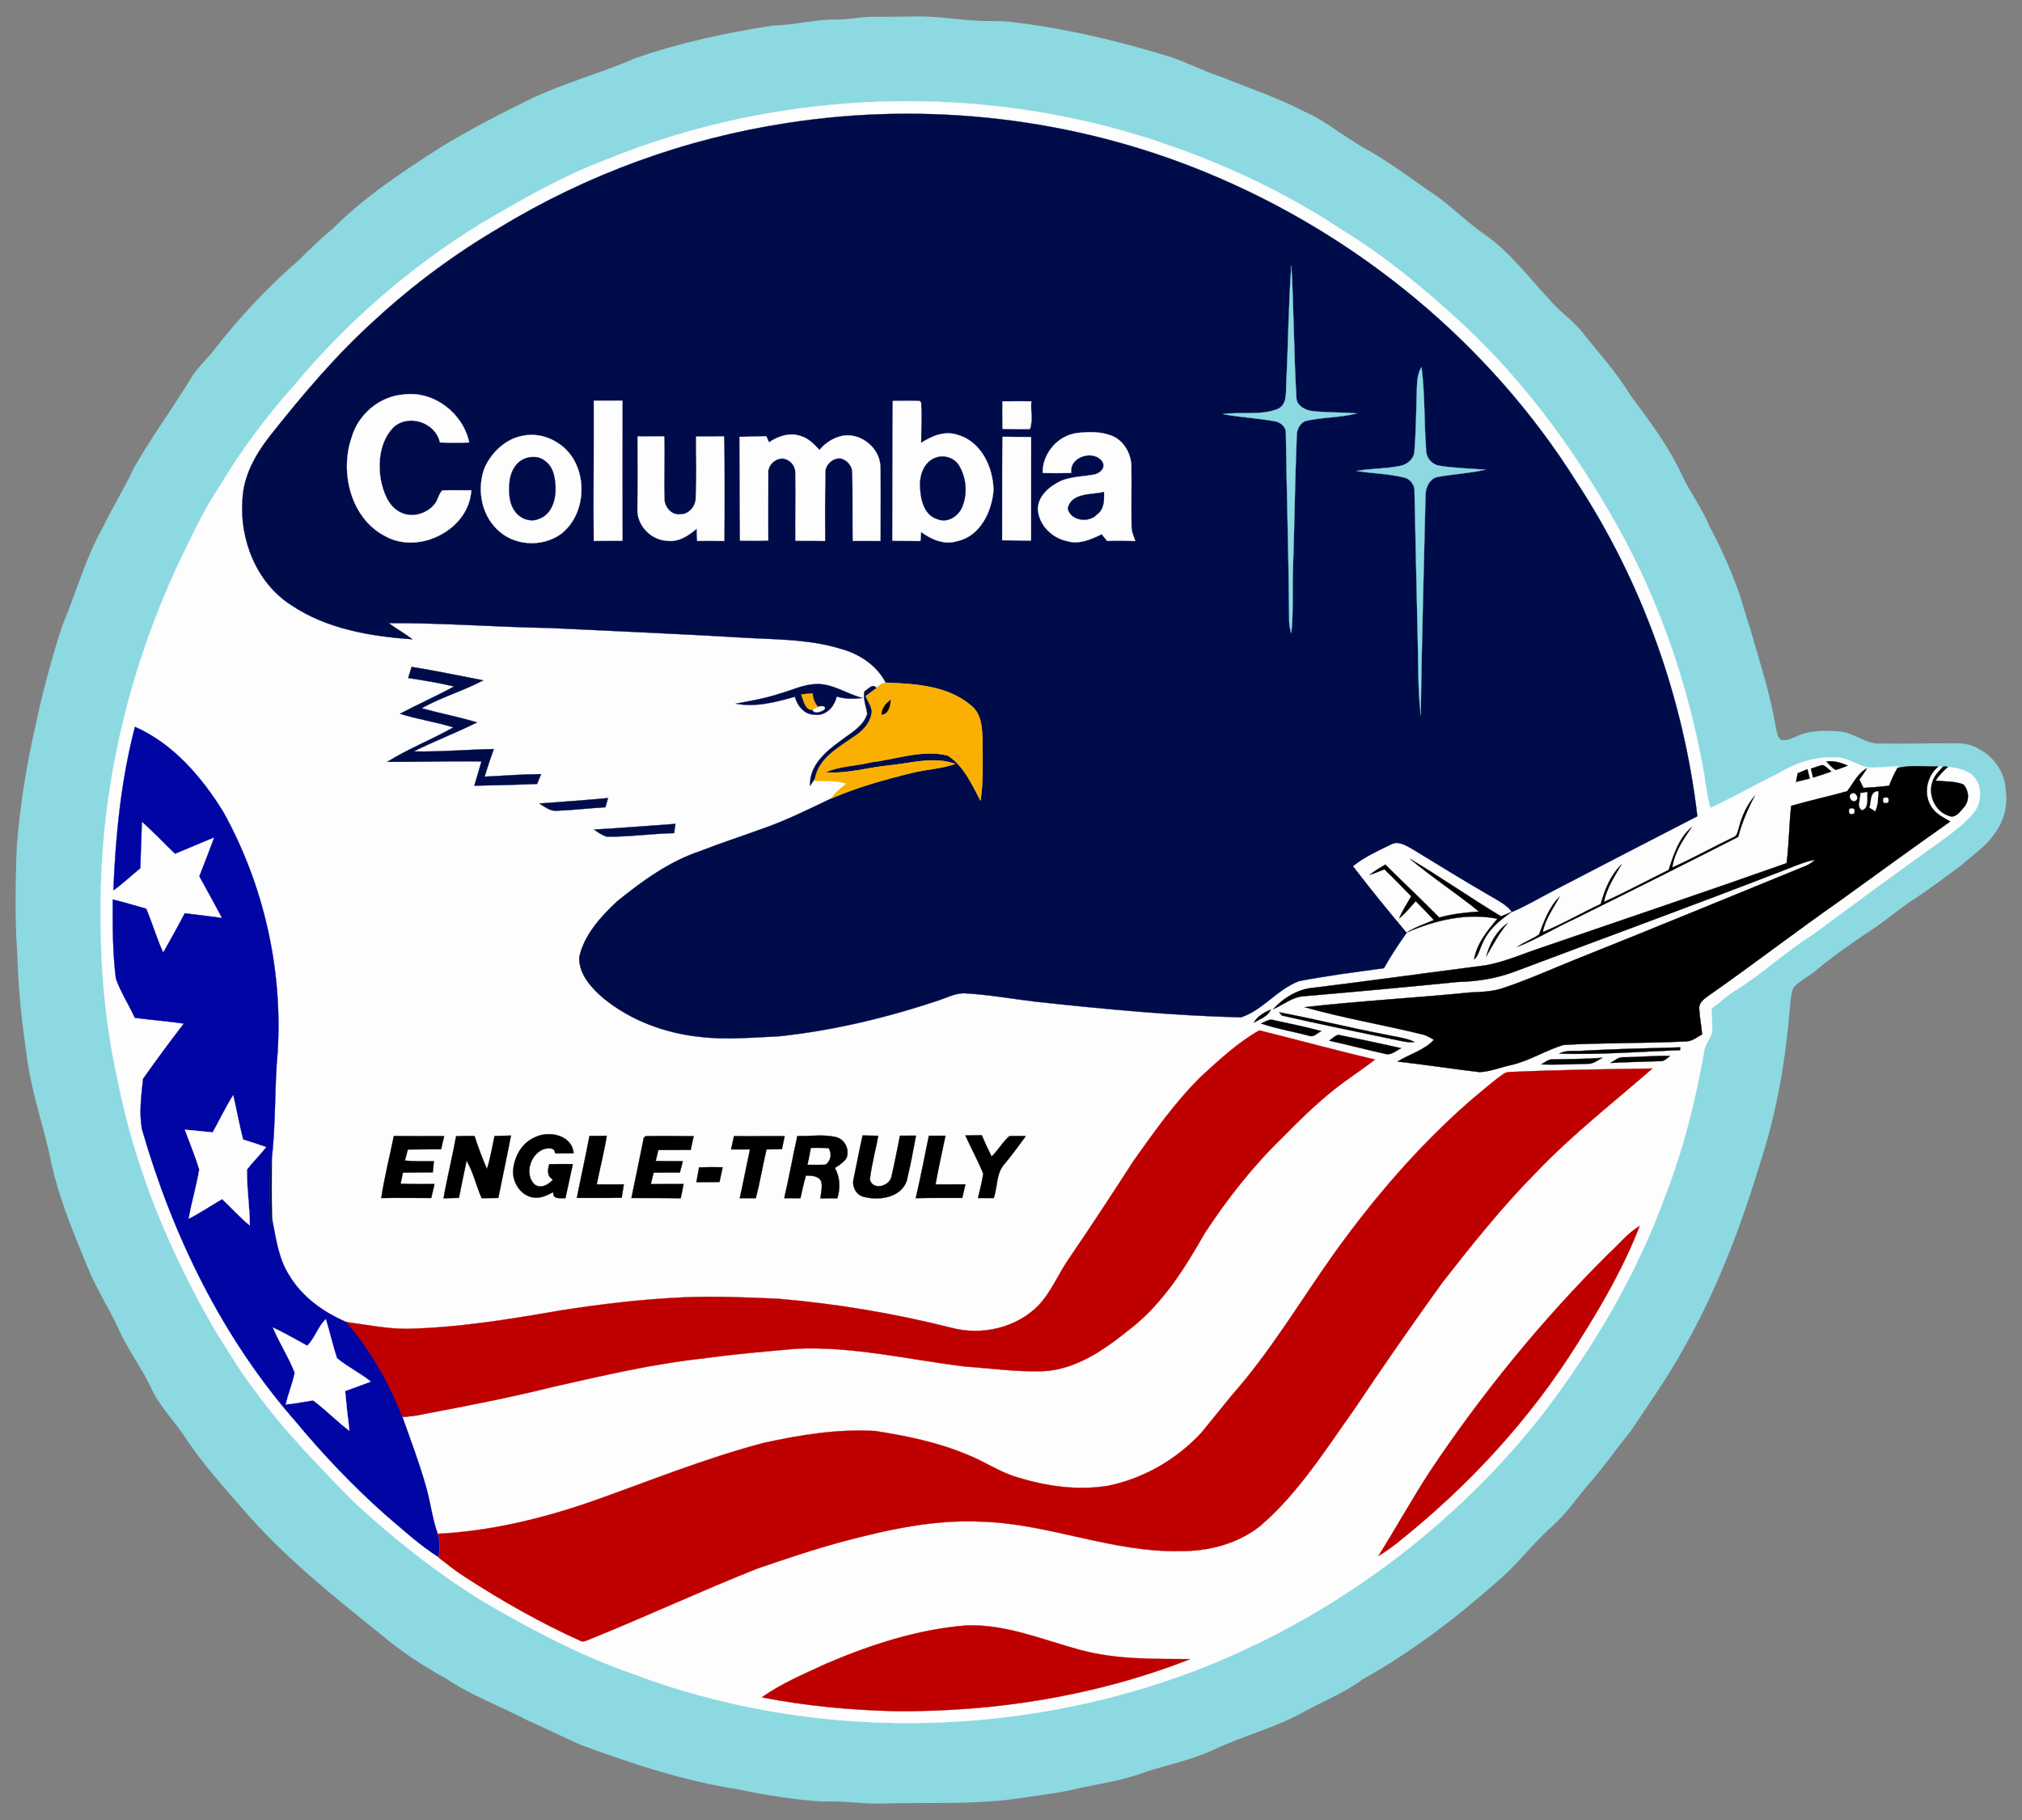 <?xml version="1.0" encoding="UTF-8" standalone="no"?>
<svg
   xmlns:dc="http://purl.org/dc/elements/1.1/"
   xmlns:cc="http://creativecommons.org/ns#"
   xmlns:rdf="http://www.w3.org/1999/02/22-rdf-syntax-ns#"
   xmlns:svg="http://www.w3.org/2000/svg"
   xmlns="http://www.w3.org/2000/svg"
   version="1.1"
   id="svg3763"
   viewBox="0 0 3000 2700"
   height="2700"
   width="3000">
  <rect x="0" y="0" width="3000" height="2700" fill="#808080" stroke="none"/>
  <title
     id="title4050">STS-2 Insignia</title>
  <defs
     id="defs3765" />
  <g
     transform="translate(0,1647.638)"
     id="layer1">
    <path
       id="path16"
       d="m 1146.444,-1609.755 c 32.67,-0.444 64.445,-9.989 97.169,-8.863 16.857,-0.206 33.442,-3.93 50.315,-4.104 20.73,-0.234 41.47,0.149 62.209,-0.488 34.687,-1.052 68.952,5.836 103.565,6.727 12.504,0.248 25.049,-0.161 37.533,1.082 80.81,9.133 160.181,27.884 237.834,51.757 25.32,8.237 48.945,20.833 74.248,29.182 43.02,17.184 87.105,32.002 128.252,53.533 31.234,13.775 56.981,36.744 86.785,53.052 33.594,18.486 64.406,41.367 95.71,63.381 29.015,18.117 52.455,43.469 80.386,63.087 38.369,25.806 65.987,63.56 97.346,96.837 14.929,18.649 35.688,31.481 50.288,50.434 24.266,30.421 50.676,59.346 70.888,92.777 27.784,37.568 56.47,75.14 76.167,117.803 11.975,26.256 30.125,49.184 40.834,76.102 18.027,33.949 30.657,61.725 45.233,102.072 0,0 9.922,33.789 15.525,50.491 13.922,48.7 29.936,96.974 38.19,147.093 1.675,6.166 1.677,14.699 8.339,17.85 8.762,1.526 17.065,-3.168 24.89,-6.479 19.456,-8.233 40.941,-7.532 61.479,-6.026 21.093,1.547 37.701,18.643 59.279,17.821 37.576,0.737 75.175,-0.558 112.769,-0.345 11.124,-0.133 24.851,2.111 34.647,8.775 21.102,10.63 38.011,33.498 39.515,59.366 l 1.001,13.38 c -0.253,29.428 -12.593,47.692 -26.988,64.561 -11.076,12.037 -26.023,22.373 -41.778,36.333 -22.32,16.428 -43.073,32.229 -66.074,47.488 -22.372,13.979 -42.057,31.696 -64.037,46.239 -28.516,18.833 -56.612,38.385 -82.899,60.254 -10.756,9.227 -24.018,15.28 -33.852,25.551 -4.417,9.962 -4.452,21.179 -5.779,31.851 -6.072,75.216 -18.64,150.205 -41.831,222.139 -29.067,96.805 -64.73,192.209 -114.746,280.3 -23.632,43.393 -52.419,83.652 -79.771,124.714 -21.643,26.452 -40.979,54.75 -63.747,80.286 -17.122,20.318 -32.27,42.48 -52.196,60.276 -30.33,26.571 -53.996,59.913 -85.447,85.289 -60.648,53.754 -126.021,102.726 -196.73,142.433 -26.812,19.65 -57.817,31.996 -86.826,47.846 -41.846,23.453 -88.878,34.945 -132.075,55.44 -32.57,15.347 -67.954,22.511 -102.046,33.404 -31.553,12.213 -65.113,17.094 -98.037,24.014 -32.648,8.185 -66.178,11.534 -99.385,16.536 -63.6,8.041 -127.752,4.649 -191.657,6.362 -30.156,1.288 -60.056,-4.519 -90.222,-2.733 -41.813,-2.832 -83.361,-9.344 -124.354,-18.006 C 1016.074,994.842 938.583,969.322 862.612,941.282 835.277,929.22 808.462,915.991 781.158,903.852 741.49,882.923 698.769,867.68 661.517,842.333 627.657,823.972 595.381,802.57 565.949,777.69 493.061,719.339 419.607,660.501 358.694,589.24 330.554,557.153 302.126,525.076 277.998,489.805 261.531,463.132 238.142,441.182 224.713,412.572 210.714,381.921 189.743,355.139 176.153,324.284 161.69,292.822 142.39,263.785 129.684,231.503 107.178,177.048 84.158,122.127 73.349,63.919 61.785,13.65 46.528,-27.59 38.817,-86.975 c -4.157,-30.555 -7.596,-56.368 -10.429,-91.651 -2.135,-28.429 -2.369,-52.462 -4.237,-79.934 -1.989,-47.602 -0.577,-102.934 0.737,-133.218 4.756,-59.51 13.879,-118.613 27.241,-176.793 10.813,-51.306 24.258,-102.117 40.76,-151.895 20.234,-48.171 33.838,-99.179 59.76,-144.874 14.335,-29.875 32.078,-57.934 45.896,-88.066 27.25,-47.412 59.796,-91.533 88.063,-138.295 9.435,-13.466 21.655,-24.644 31.708,-37.622 37.084,-47.777 78.669,-92.132 124.377,-131.744 16.713,-16.982 34.116,-33.225 52.334,-48.585 47.24,-47.243 103.566,-83.936 159.47,-119.971 42.482,-25.867 86.76,-48.607 131.37,-70.549 50.71,-24.501 105.507,-38.682 157.027,-61.238 65.949,-22.979 134.647,-37.579 203.552,-48.346 z"
       style="opacity:1;fill:#8cd9e1;fill-rule:nonzero;stroke:none" />
    <path
       id="path18"
       d="m 897.852,-1410.159 c 265.324,-108.531 570.312,-116.444 840.573,-20.526 88.512,31.031 173.796,71.923 252.031,123.795 65.418,39.859 124.446,89.158 180.703,140.916 97.743,91.465 176.475,201.893 239.767,319.471 57.87,109.249 96.85,228.114 117.827,349.843 2.235,15.981 4.513,32 8.832,47.596 34.569,-15.751 67.414,-35.015 101.672,-51.456 26.636,-16.468 57.939,-26.056 89.427,-23.222 15.43,1.84 28.284,12.027 43.494,14.712 14.842,0.824 29.668,-1.342 44.518,-1.958 l -1.505,2.752 c -4.843,8.394 -8.859,17.22 -12.307,26.268 -12.697,1.513 -25.43,2.488 -38.158,3.22 -2.011,-4.2 -4.041,-8.357 -6.097,-12.482 3.937,-5.426 7.858,-10.875 11.423,-16.57 -13.969,7.394 -20.232,22.149 -29.453,33.996 -27.529,7.721 -55.574,13.702 -83.045,21.719 -3.24,28.248 -3.134,56.749 -6.79,84.962 -120.711,42.727 -242.102,83.493 -363.192,125.115 -27.525,9.142 -54.314,21.136 -82.957,26.405 -85.002,10.954 -169.892,22.769 -254.952,33.26 -23.451,1.597 -45.053,14.873 -60.711,31.784 15.05,-6.37 28.167,-18.005 45.119,-19.188 76.249,-6.515 152.452,-13.504 228.606,-21.123 29.416,-0.675 58.811,-5.35 86.333,-16.035 134.872,-50.81 270.307,-100.147 404.63,-152.415 12.826,-4.968 25.586,-10.453 39.236,-12.858 -3.704,3.612 -7.877,6.481 -12.521,8.607 -114.24,46.691 -228.385,93.647 -342.996,139.429 -35.409,14.183 -70.237,29.95 -106.431,42.056 -15.673,5.482 -32.282,6.064 -48.675,6.697 -82.09,8.172 -164.518,12.673 -246.494,21.904 58.094,16.435 117.857,26.427 176.478,40.844 5.457,1.618 10.256,4.807 15.296,7.493 -14.442,15.883 -36.245,21.11 -53.945,32.332 40.666,4.468 81.095,10.923 121.733,15.638 15.997,-0.802 31.181,-7.125 46.773,-10.514 27.357,-6.169 51.221,-22.035 77.983,-29.818 60.257,-3.458 120.752,-2.198 181.061,-5.189 9.163,0.012 16.546,-6.104 24.137,-10.428 -0.846,-12.697 -3.578,-25.184 -4.178,-37.873 -1.082,-8.456 6.448,-14.043 12.389,-18.523 66.161,-46.224 130.125,-95.476 196.23,-141.782 54.507,-39.321 108.798,-78.932 163.775,-117.602 -9.528,-5.506 -20.031,-10.434 -26.489,-19.716 -14.267,-18.547 -9.096,-47.575 8.855,-61.887 1.821,-0.015 5.462,-0.045 7.282,-0.06 -6.347,7.002 -13.627,13.887 -16.136,23.333 -6.64,19.389 4.6,43.939 24.62,49.887 9.503,4.341 16.536,-6.457 22.112,-12.634 8.623,-9.628 7.875,-24.762 -0.825,-34.02 -13.177,-4.923 -27.552,-4.078 -41.297,-5.463 5.055,-7.746 11.522,-14.375 18.423,-20.501 13.598,1.7 28.387,4.176 38.387,14.514 12.71,14.598 12.103,37.608 0.533,52.718 -13.819,17.433 -32.41,30.124 -50.025,43.364 -63.442,45.256 -126.261,91.4 -188.826,137.818 -40.381,25.063 -74.913,58.358 -115.42,83.219 -12.674,7.938 -23.605,18.232 -35.594,27.092 0.429,11.45 1.881,22.918 1.144,34.404 -2.223,9.602 -9.687,17.157 -11.565,26.951 -12.569,72.62 -30.381,144.634 -57.049,213.445 -42.181,117.672 -106.479,226.481 -182.06,325.657 C 2156.595,618.935 1977.048,751.661 1776.136,829.771 1508.267,932.11 1202.782,936.169 934.276,833.822 857.564,806.774 785.544,768.42 715.537,727.399 646.452,684.674 582.603,633.861 523.137,578.65 472.67,526.766 421.475,475.107 378.988,416.268 356.861,388.286 339.204,357.263 319.97,327.328 252.622,211.717 200.33,86.361 174.567,-45.294 156.142,-128.257 148.515,-213.505 149.389,-298.407 c -0.741,-187.636 45.853,-374.485 129.484,-542.14 13.522,-28.391 27.681,-56.564 45.266,-82.7 32.098,-54.093 69.692,-104.951 111.684,-151.763 78.236,-94.428 172.126,-175.623 276.361,-240.181 59.96,-35.176 120.465,-70.29 185.668,-94.967 z m 0,0"
       style="opacity:1;fill:none;stroke:#fdfdfd;stroke-width:0.388;stroke-linecap:butt;stroke-linejoin:miter;stroke-miterlimit:10" />
    <path
       id="path20"
       d="m 897.852,-1410.159 c 265.324,-108.531 570.312,-116.444 840.573,-20.526 88.512,31.031 173.796,71.923 252.031,123.795 65.418,39.859 124.446,89.158 180.703,140.916 97.743,91.465 176.475,201.893 239.767,319.471 57.87,109.249 96.85,228.114 117.827,349.843 2.235,15.981 4.513,32 8.832,47.596 34.569,-15.751 67.414,-35.015 101.672,-51.456 26.636,-16.468 57.939,-26.056 89.427,-23.222 15.43,1.84 28.284,12.027 43.494,14.712 14.842,0.824 29.668,-1.342 44.518,-1.958 l -1.505,2.752 c -4.843,8.394 -8.859,17.22 -12.307,26.268 -12.697,1.513 -25.43,2.488 -38.158,3.22 -2.011,-4.2 -4.041,-8.357 -6.097,-12.482 3.937,-5.426 7.858,-10.875 11.423,-16.57 -13.969,7.394 -20.232,22.149 -29.453,33.996 -27.529,7.721 -55.574,13.702 -83.045,21.719 -3.24,28.248 -3.134,56.749 -6.79,84.962 -120.711,42.727 -242.102,83.493 -363.192,125.115 -27.525,9.142 -54.314,21.136 -82.957,26.405 -85.002,10.954 -169.892,22.769 -254.952,33.26 -23.451,1.597 -45.053,14.873 -60.711,31.784 15.05,-6.37 28.167,-18.005 45.119,-19.188 76.249,-6.515 152.452,-13.504 228.606,-21.123 29.416,-0.675 58.811,-5.35 86.333,-16.035 134.872,-50.81 270.307,-100.147 404.63,-152.415 12.826,-4.968 25.586,-10.453 39.236,-12.858 -3.704,3.612 -7.877,6.481 -12.521,8.607 -114.24,46.691 -228.385,93.647 -342.996,139.429 -35.409,14.183 -70.237,29.95 -106.431,42.056 -15.673,5.482 -32.282,6.064 -48.675,6.697 -82.09,8.172 -164.518,12.673 -246.494,21.904 58.094,16.435 117.857,26.427 176.478,40.844 5.457,1.618 10.256,4.807 15.296,7.493 -14.442,15.883 -36.245,21.11 -53.945,32.332 40.666,4.468 81.095,10.923 121.733,15.638 15.997,-0.802 31.181,-7.125 46.773,-10.514 27.357,-6.169 51.221,-22.035 77.983,-29.818 60.257,-3.458 120.752,-2.198 181.061,-5.189 9.163,0.012 16.546,-6.104 24.137,-10.428 -0.846,-12.697 -3.578,-25.184 -4.178,-37.873 -1.082,-8.456 6.448,-14.043 12.389,-18.523 66.161,-46.224 130.125,-95.476 196.23,-141.782 54.507,-39.321 108.798,-78.932 163.775,-117.602 -9.528,-5.506 -20.031,-10.434 -26.489,-19.716 -14.267,-18.547 -9.096,-47.575 8.855,-61.887 1.821,-0.015 5.462,-0.045 7.282,-0.06 -6.347,7.002 -13.627,13.887 -16.136,23.333 -6.64,19.389 4.6,43.939 24.62,49.887 9.503,4.341 16.536,-6.457 22.112,-12.634 8.623,-9.628 7.875,-24.762 -0.825,-34.02 -13.177,-4.923 -27.552,-4.078 -41.297,-5.463 5.055,-7.746 11.522,-14.375 18.423,-20.501 13.598,1.7 28.387,4.176 38.387,14.514 12.71,14.598 12.103,37.608 0.533,52.718 -13.819,17.433 -32.41,30.124 -50.025,43.364 -63.442,45.256 -126.261,91.4 -188.826,137.818 -40.381,25.063 -74.913,58.358 -115.42,83.219 -12.674,7.938 -23.605,18.232 -35.594,27.092 0.429,11.45 1.881,22.918 1.144,34.404 -2.223,9.602 -9.687,17.157 -11.565,26.951 -12.569,72.62 -30.381,144.634 -57.049,213.445 -42.181,117.672 -106.479,226.481 -182.06,325.657 C 2156.595,618.935 1977.048,751.661 1776.136,829.771 1508.267,932.11 1202.782,936.169 934.276,833.822 857.564,806.774 785.544,768.42 715.537,727.399 646.452,684.674 582.603,633.861 523.137,578.65 472.67,526.766 421.475,475.107 378.988,416.268 356.861,388.286 339.204,357.263 319.97,327.328 252.622,211.717 200.33,86.361 174.567,-45.294 156.142,-128.257 148.515,-213.505 149.389,-298.407 c -0.741,-187.636 45.853,-374.485 129.484,-542.14 13.522,-28.391 27.681,-56.564 45.266,-82.7 32.098,-54.093 69.692,-104.951 111.684,-151.763 78.236,-94.428 172.126,-175.623 276.361,-240.181 59.96,-35.176 120.465,-70.29 185.668,-94.967 z m 0,0"
       style="opacity:1;fill:#fdfdfd;fill-rule:nonzero;stroke:none" />
    <path
       id="path22"
       d="m 1167.227,-1465.013 c 208.69,-32.593 426.277,-7.437 621.66,73.048 224.34,92.055 420.688,253.231 549.909,458.914 97.383,148.496 158.82,320.042 179.5,496.325 -70.506,36.446 -141.154,72.661 -211.508,109.413 -21.336,10.933 -41.89,23.544 -64.046,32.764 -7.481,-10.162 -18.895,-15.887 -29.483,-22.114 -40.028,-22.908 -79.098,-47.425 -118.562,-71.266 -9.392,-5.395 -20.789,-12.382 -31.525,-6.087 -18.983,9.308 -38.601,18.126 -55.186,31.448 25.505,33.459 52.186,66.035 79.208,98.281 -11.913,17.265 -23.756,34.604 -33.912,52.989 -41.974,5.761 -84.108,11.025 -125.699,19.097 -32.198,11.779 -53.841,43.096 -86.275,53.793 -101.99,-2.442 -203.663,-12.33 -305.049,-23.249 -34.287,-4.156 -68.388,-10.298 -102.889,-12.276 -14.28,-1.307 -27.102,5.85 -40.223,10.15 -77.3,25.962 -157.131,45.049 -238.293,53.576 -39.034,1.693 -78.21,5.503 -117.188,0.665 -51.475,-5.398 -102.31,-24.432 -142.566,-57.295 -17.859,-15.477 -36.13,-35.284 -35.77,-60.457 7.373,-33.65 31.8,-60.349 56.28,-83.174 37.406,-30.342 77.395,-59.33 123.559,-74.672 28.409,-11.19 57.474,-20.553 86.139,-31.049 37.356,-12.395 72.613,-30.049 108.059,-46.932 38.226,-16.611 78.513,-27.859 118.912,-37.794 21.503,-5.352 43.987,-6.245 65.06,-13.411 -31.332,-11.477 -64.894,-1.243 -96.775,2.067 -32.016,2.826 -63.421,13.051 -95.813,10.363 21.351,-9.547 45.306,-9.292 67.753,-14.958 37.586,-4.437 76.028,-19.384 113.801,-9.902 23.76,15.354 35.609,42.681 48.424,66.854 4.377,-28.799 3.031,-58.044 3.048,-87.06 -0.535,-18.623 -0.682,-40.695 -16.502,-53.563 -34.692,-29.964 -83.347,-32.727 -127.03,-34.347 -13.422,-25.836 -39.258,-42.812 -66.841,-50.292 -41.722,-12.856 -85.751,-13.711 -128.983,-15.659 -100.921,-6.064 -201.919,-10.375 -302.904,-15.202 -79.605,-1.287 -159.089,-7.743 -238.718,-7.223 11.287,8.559 23.841,15.287 35.012,24.021 -61.983,-4.442 -126.477,-15.156 -179.117,-50.336 -51.938,-32.935 -77.626,-97.534 -72.849,-157.549 1.582,-34.497 18.875,-65.598 39.54,-92.327 48.858,-61.802 99.882,-122.341 158.627,-175.076 55.989,-51.532 117.64,-96.911 183.247,-135.453 129.969,-79.055 275.579,-132.091 425.969,-155.045 z m 0,0"
       style="opacity:1;fill:none;stroke:#000c4a;stroke-width:0.388;stroke-linecap:butt;stroke-linejoin:miter;stroke-miterlimit:10" />
    <path
       id="path24"
       d="m 1167.227,-1465.013 c 208.69,-32.593 426.277,-7.437 621.66,73.048 224.34,92.055 420.688,253.231 549.909,458.914 97.383,148.496 158.82,320.042 179.5,496.325 -70.506,36.446 -141.154,72.661 -211.508,109.413 -21.336,10.933 -41.89,23.544 -64.046,32.764 -7.481,-10.162 -18.895,-15.887 -29.483,-22.114 -40.028,-22.908 -79.098,-47.425 -118.562,-71.266 -9.392,-5.395 -20.789,-12.382 -31.525,-6.087 -18.983,9.308 -38.601,18.126 -55.186,31.448 25.505,33.459 52.186,66.035 79.208,98.281 -11.913,17.265 -23.756,34.604 -33.912,52.989 -41.974,5.761 -84.108,11.025 -125.699,19.097 -32.198,11.779 -53.841,43.096 -86.275,53.793 -101.99,-2.442 -203.663,-12.33 -305.049,-23.249 -34.287,-4.156 -68.388,-10.298 -102.889,-12.276 -14.28,-1.307 -27.102,5.85 -40.223,10.15 -77.3,25.962 -157.131,45.049 -238.293,53.576 -39.034,1.693 -78.21,5.503 -117.188,0.665 -51.475,-5.398 -102.31,-24.432 -142.566,-57.295 -17.859,-15.477 -36.13,-35.284 -35.77,-60.457 7.373,-33.65 31.8,-60.349 56.28,-83.174 37.406,-30.342 77.395,-59.33 123.559,-74.672 28.409,-11.19 57.474,-20.553 86.139,-31.049 37.356,-12.395 72.613,-30.049 108.059,-46.932 38.226,-16.611 78.513,-27.859 118.912,-37.794 21.503,-5.352 43.987,-6.245 65.06,-13.411 -31.332,-11.477 -64.894,-1.243 -96.775,2.067 -32.016,2.826 -63.421,13.051 -95.813,10.363 21.351,-9.547 45.306,-9.292 67.753,-14.958 37.586,-4.437 76.028,-19.384 113.801,-9.902 23.76,15.354 35.609,42.681 48.424,66.854 4.377,-28.799 3.031,-58.044 3.048,-87.06 -0.535,-18.623 -0.682,-40.695 -16.502,-53.563 -34.692,-29.964 -83.347,-32.727 -127.03,-34.347 -13.422,-25.836 -39.258,-42.812 -66.841,-50.292 -41.722,-12.856 -85.751,-13.711 -128.983,-15.659 -100.921,-6.064 -201.919,-10.375 -302.904,-15.202 -79.605,-1.287 -159.089,-7.743 -238.718,-7.223 11.287,8.559 23.841,15.287 35.012,24.021 -61.983,-4.442 -126.477,-15.156 -179.117,-50.336 -51.938,-32.935 -77.626,-97.534 -72.849,-157.549 1.582,-34.497 18.875,-65.598 39.54,-92.327 48.858,-61.802 99.882,-122.341 158.627,-175.076 55.989,-51.532 117.64,-96.911 183.247,-135.453 129.969,-79.055 275.579,-132.091 425.969,-155.045 z m 0,0"
       style="opacity:1;fill:#000c4a;fill-rule:nonzero;stroke:none" />
    <path
       id="path26"
       d="m 1915.991,-1253.539 c 3.675,65.949 3.562,132.149 7.593,198.074 2.063,10.968 13.84,16.604 24.015,17.765 21.762,2.342 43.732,1.648 65.57,3.26 -25.064,6.71 -51.413,5.447 -76.566,11.466 -8.41,3.761 -12.866,13.17 -12.631,22.082 -2.717,65.617 -3.393,131.286 -5.615,196.92 -1.097,31.852 0.774,63.835 -2.399,95.597 -2.856,-7.801 -3.374,-16.113 -3.276,-24.326 -0.728,-90.643 -3.522,-181.26 -4.848,-271.882 0.779,-9.365 -7.491,-16.504 -16.058,-17.991 -25.535,-4.833 -51.615,-5.914 -77.155,-10.679 26.582,-3.915 54.79,2.287 80.319,-7.282 15.24,-6.241 12.839,-24.601 13.464,-37.938 3.009,-58.33 3.236,-116.821 7.587,-175.066 z m 0,0"
       style="opacity:1;fill:none;stroke:#8cd9e1;stroke-width:0.388;stroke-linecap:butt;stroke-linejoin:miter;stroke-miterlimit:10" />
    <path
       id="path28"
       d="m 1915.991,-1253.539 c 3.675,65.949 3.562,132.149 7.593,198.074 2.063,10.968 13.84,16.604 24.015,17.765 21.762,2.342 43.732,1.648 65.57,3.26 -25.064,6.71 -51.413,5.447 -76.566,11.466 -8.41,3.761 -12.866,13.17 -12.631,22.082 -2.717,65.617 -3.393,131.286 -5.615,196.92 -1.097,31.852 0.774,63.835 -2.399,95.597 -2.856,-7.801 -3.374,-16.113 -3.276,-24.326 -0.728,-90.643 -3.522,-181.26 -4.848,-271.882 0.779,-9.365 -7.491,-16.504 -16.058,-17.991 -25.535,-4.833 -51.615,-5.914 -77.155,-10.679 26.582,-3.915 54.79,2.287 80.319,-7.282 15.24,-6.241 12.839,-24.601 13.464,-37.938 3.009,-58.33 3.236,-116.821 7.587,-175.066 z m 0,0"
       style="opacity:1;fill:#8cd9e1;fill-rule:nonzero;stroke:none" />
    <path
       id="path30"
       d="m 2102.102,-1068.43 c 0.492,-11.773 0.461,-24.285 6.978,-34.628 5.151,40.894 3.784,82.261 6.82,123.305 0,10.99 7.912,20.611 18.643,22.873 22.985,3.777 46.339,4.275 69.544,6.035 -23.008,5.171 -46.613,6.473 -69.79,10.475 -12.712,1.684 -19.108,15.496 -19.279,27.068 -2.446,108.928 -5.678,217.837 -7.158,326.782 -4.324,-40.084 -3.383,-80.472 -4.494,-120.714 -1.614,-69.915 -3.3,-139.83 -4.612,-209.747 0.936,-10.144 -5.694,-20.232 -15.845,-22.333 -22.956,-5.673 -46.825,-5.834 -70.083,-9.691 21.8,-3.855 44.219,-2.998 65.905,-7.759 10.103,-2.386 19.552,-10.825 19.928,-21.727 2.273,-29.915 2.576,-59.957 3.443,-89.938 z m 0,0"
       style="opacity:1;fill:none;stroke:#8cd9e1;stroke-width:0.388;stroke-linecap:butt;stroke-linejoin:miter;stroke-miterlimit:10" />
    <path
       id="path32"
       d="m 2102.102,-1068.43 c 0.492,-11.773 0.461,-24.285 6.978,-34.628 5.151,40.894 3.784,82.261 6.82,123.305 0,10.99 7.912,20.611 18.643,22.873 22.985,3.777 46.339,4.275 69.544,6.035 -23.008,5.171 -46.613,6.473 -69.79,10.475 -12.712,1.684 -19.108,15.496 -19.279,27.068 -2.446,108.928 -5.678,217.837 -7.158,326.782 -4.324,-40.084 -3.383,-80.472 -4.494,-120.714 -1.614,-69.915 -3.3,-139.83 -4.612,-209.747 0.936,-10.144 -5.694,-20.232 -15.845,-22.333 -22.956,-5.673 -46.825,-5.834 -70.083,-9.691 21.8,-3.855 44.219,-2.998 65.905,-7.759 10.103,-2.386 19.552,-10.825 19.928,-21.727 2.273,-29.915 2.576,-59.957 3.443,-89.938 z m 0,0"
       style="opacity:1;fill:#8cd9e1;fill-rule:nonzero;stroke:none" />
    <path
       id="path34"
       d="m 521.676,-998.313 c 9.707,-34.917 42.175,-61.967 78.51,-64.168 44.086,-5.219 87.078,28.373 95.891,71.204 -14.433,0.512 -28.877,0.578 -43.299,-0.038 -6.443,-29.661 -46.146,-42.973 -68.885,-22.747 -19.994,20.47 -23.777,52.074 -18.754,79.201 3.729,17.56 10.463,37.056 27.073,46.365 17.228,10.172 40.9,3.911 52.881,-11.477 4.932,-6 5.688,-14.583 11.141,-20.082 14.303,-0.69 28.638,-0.044 42.961,-0.237 -3.096,58.178 -77.263,96.066 -127.48,68.137 -51.047,-26.215 -67.946,-94.455 -50.039,-146.158 z m 0,0"
       style="opacity:1;fill:none;stroke:#fdfdfd;stroke-width:0.388;stroke-linecap:butt;stroke-linejoin:miter;stroke-miterlimit:10" />
    <path
       id="path36"
       d="m 521.676,-998.313 c 9.707,-34.917 42.175,-61.967 78.51,-64.168 44.086,-5.219 87.078,28.373 95.891,71.204 -14.433,0.512 -28.877,0.578 -43.299,-0.038 -6.443,-29.661 -46.146,-42.973 -68.885,-22.747 -19.994,20.47 -23.777,52.074 -18.754,79.201 3.729,17.56 10.463,37.056 27.073,46.365 17.228,10.172 40.9,3.911 52.881,-11.477 4.932,-6 5.688,-14.583 11.141,-20.082 14.303,-0.69 28.638,-0.044 42.961,-0.237 -3.096,58.178 -77.263,96.066 -127.48,68.137 -51.047,-26.215 -67.946,-94.455 -50.039,-146.158 z m 0,0"
       style="opacity:1;fill:#fdfdfd;fill-rule:nonzero;stroke:none" />
    <path
       id="path38"
       d="m 881.104,-1053.126 c 14.089,-0.111 28.18,-0.099 42.279,0 -0.208,69.192 -0.157,138.39 0.055,207.583 -14.155,0.147 -28.305,0.255 -42.45,0.301 -0.659,-69.299 0.442,-138.604 0.116,-207.897 z m 0,0"
       style="opacity:1;fill:none;stroke:#fdfdfd;stroke-width:0.388;stroke-linecap:butt;stroke-linejoin:miter;stroke-miterlimit:10" />
    <path
       id="path40"
       d="m 881.104,-1053.126 c 14.089,-0.111 28.18,-0.099 42.279,0 -0.208,69.192 -0.157,138.39 0.055,207.583 -14.155,0.147 -28.305,0.255 -42.45,0.301 -0.659,-69.299 0.442,-138.604 0.116,-207.897 z m 0,0"
       style="opacity:1;fill:#fdfdfd;fill-rule:nonzero;stroke:none" />
    <path
       id="path42"
       d="m 1324.067,-845.533 c 0.376,-69.072 0.077,-138.147 0.62,-207.213 13.232,0.093 26.487,-0.552 39.728,0.105 l 2.249,2.61 c 0.801,19.833 -0.01,39.704 -0.08,59.554 15.831,-10.463 35.432,-18.566 54.436,-11.931 35.046,9.978 52.741,48.511 52.956,82.539 -2.659,31.669 -20.016,67.726 -53.813,74.996 -19.13,6 -38.424,-2.451 -53.654,-13.712 -0.231,3.397 -0.693,10.191 -0.923,13.588 -13.847,-0.281 -27.688,-0.279 -41.519,-0.536 z m 0,0"
       style="opacity:1;fill:none;stroke:#fdfdfd;stroke-width:0.388;stroke-linecap:butt;stroke-linejoin:miter;stroke-miterlimit:10" />
    <path
       id="path44"
       d="m 1324.067,-845.533 c 0.376,-69.072 0.077,-138.147 0.62,-207.213 13.232,0.093 26.487,-0.552 39.728,0.105 l 2.249,2.61 c 0.801,19.833 -0.01,39.704 -0.08,59.554 15.831,-10.463 35.432,-18.566 54.436,-11.931 35.046,9.978 52.741,48.511 52.956,82.539 -2.659,31.669 -20.016,67.726 -53.813,74.996 -19.13,6 -38.424,-2.451 -53.654,-13.712 -0.231,3.397 -0.693,10.191 -0.923,13.588 -13.847,-0.281 -27.688,-0.279 -41.519,-0.536 z m 0,0"
       style="opacity:1;fill:#fdfdfd;fill-rule:nonzero;stroke:none" />
    <path
       id="path46"
       d="m 1487.358,-1052.212 c 14.251,-0.079 28.515,-0.224 42.784,-0.052 -1.464,13.512 2.58,28.299 -2.102,41.018 -13.511,0.413 -27.024,-0.046 -40.517,-0.244 -0.243,-13.577 -0.272,-27.152 -0.166,-40.723 z m 0,0"
       style="opacity:1;fill:none;stroke:#fdfdfd;stroke-width:0.388;stroke-linecap:butt;stroke-linejoin:miter;stroke-miterlimit:10" />
    <path
       id="path48"
       d="m 1487.358,-1052.212 c 14.251,-0.079 28.515,-0.224 42.784,-0.052 -1.464,13.512 2.58,28.299 -2.102,41.018 -13.511,0.413 -27.024,-0.046 -40.517,-0.244 -0.243,-13.577 -0.272,-27.152 -0.166,-40.723 z m 0,0"
       style="opacity:1;fill:#fdfdfd;fill-rule:nonzero;stroke:none" />
    <path
       id="path50"
       d="m 776.476,-1001.295 c 17.686,-3.477 36.284,0.889 51.178,10.853 45.507,28.425 46.41,103.67 4.043,135.326 -28.186,20.004 -70.591,17.254 -94.814,-7.976 -23.507,-23.104 -29.276,-60.634 -17.725,-90.907 10.578,-23.117 31.651,-43.06 57.318,-47.296 z m 0,0"
       style="opacity:1;fill:none;stroke:#fdfdfd;stroke-width:0.388;stroke-linecap:butt;stroke-linejoin:miter;stroke-miterlimit:10" />
    <path
       id="path52"
       d="m 776.476,-1001.295 c 17.686,-3.477 36.284,0.889 51.178,10.853 45.507,28.425 46.41,103.67 4.043,135.326 -28.186,20.004 -70.591,17.254 -94.814,-7.976 -23.507,-23.104 -29.276,-60.634 -17.725,-90.907 10.578,-23.117 31.651,-43.06 57.318,-47.296 z m 0,0"
       style="opacity:1;fill:#fdfdfd;fill-rule:nonzero;stroke:none" />
    <path
       id="path54"
       d="m 946.06,-1000.061 c 13.091,0.013 26.186,0.161 39.288,-0.115 0.873,30.699 -0.618,61.427 0.345,92.126 -0.068,12.112 10.108,24.937 23.02,23.525 12.838,0.59 23.473,-11.547 23.582,-23.955 1.661,-30.427 0.425,-60.961 0.666,-91.428 13.7,0.064 27.406,0.037 41.117,-0.268 1.099,51.683 1.025,103.427 0.366,155.124 -13.356,-0.401 -26.712,-0.406 -40.059,-0.202 -0.228,-6.101 -0.383,-12.206 -0.607,-18.285 -12.182,10.551 -27.225,20.529 -44.188,18.069 -23.678,-1.111 -44.477,-22.617 -43.832,-46.491 0.794,-36.032 0.38,-72.067 0.302,-108.101 z m 0,0"
       style="opacity:1;fill:none;stroke:#fdfdfd;stroke-width:0.388;stroke-linecap:butt;stroke-linejoin:miter;stroke-miterlimit:10" />
    <path
       id="path56"
       d="m 946.06,-1000.061 c 13.091,0.013 26.186,0.161 39.288,-0.115 0.873,30.699 -0.618,61.427 0.345,92.126 -0.068,12.112 10.108,24.937 23.02,23.525 12.838,0.59 23.473,-11.547 23.582,-23.955 1.661,-30.427 0.425,-60.961 0.666,-91.428 13.7,0.064 27.406,0.037 41.117,-0.268 1.099,51.683 1.025,103.427 0.366,155.124 -13.356,-0.401 -26.712,-0.406 -40.059,-0.202 -0.228,-6.101 -0.383,-12.206 -0.607,-18.285 -12.182,10.551 -27.225,20.529 -44.188,18.069 -23.678,-1.111 -44.477,-22.617 -43.832,-46.491 0.794,-36.032 0.38,-72.067 0.302,-108.101 z m 0,0"
       style="opacity:1;fill:#fdfdfd;fill-rule:nonzero;stroke:none" />
    <path
       id="path58"
       d="m 1140.885,-991.321 c 13.627,-9.292 31.087,-15.233 47.307,-9.327 11.427,3.326 19.758,12.195 27.623,20.628 9.194,-11.164 22.134,-19.202 36.52,-21.458 26.971,-3.351 54.525,20.412 53.797,47.915 0.583,36.121 -0.014,72.254 0.045,108.383 -13.585,-0.161 -27.164,-0.207 -40.734,-0.08 -0.859,-33.363 -0.092,-66.745 -0.799,-100.102 0.566,-10.171 -7.092,-19.743 -16.788,-22.201 -12.559,-1.671 -24.719,9.933 -23.393,22.679 -0.61,33.22 -0.58,66.472 -0.404,99.706 -14.579,-0.328 -29.154,-0.497 -43.722,-0.292 -0.57,-33.037 0.723,-66.088 -0.134,-99.111 0.352,-8.452 -3.792,-16.965 -11.621,-20.642 -13.311,-7.804 -31.059,6.241 -28.737,20.868 0.01,32.803 -0.542,65.616 -0.018,98.421 -13.961,0.625 -27.934,0.358 -41.888,0.168 -0.145,-51.253 -0.212,-102.504 -0.586,-153.754 13.185,-0.441 26.39,-0.207 39.583,-0.875 0.987,2.268 2.96,6.804 3.946,9.073 z m 0,0"
       style="opacity:1;fill:none;stroke:#fdfdfd;stroke-width:0.388;stroke-linecap:butt;stroke-linejoin:miter;stroke-miterlimit:10" />
    <path
       id="path60"
       d="m 1140.885,-991.321 c 13.627,-9.292 31.087,-15.233 47.307,-9.327 11.427,3.326 19.758,12.195 27.623,20.628 9.194,-11.164 22.134,-19.202 36.52,-21.458 26.971,-3.351 54.525,20.412 53.797,47.915 0.583,36.121 -0.014,72.254 0.045,108.383 -13.585,-0.161 -27.164,-0.207 -40.734,-0.08 -0.859,-33.363 -0.092,-66.745 -0.799,-100.102 0.566,-10.171 -7.092,-19.743 -16.788,-22.201 -12.559,-1.671 -24.719,9.933 -23.393,22.679 -0.61,33.22 -0.58,66.472 -0.404,99.706 -14.579,-0.328 -29.154,-0.497 -43.722,-0.292 -0.57,-33.037 0.723,-66.088 -0.134,-99.111 0.352,-8.452 -3.792,-16.965 -11.621,-20.642 -13.311,-7.804 -31.059,6.241 -28.737,20.868 0.01,32.803 -0.542,65.616 -0.018,98.421 -13.961,0.625 -27.934,0.358 -41.888,0.168 -0.145,-51.253 -0.212,-102.504 -0.586,-153.754 13.185,-0.441 26.39,-0.207 39.583,-0.875 0.987,2.268 2.96,6.804 3.946,9.073 z m 0,0"
       style="opacity:1;fill:#fdfdfd;fill-rule:nonzero;stroke:none" />
    <path
       id="path62"
       d="m 1547.032,-946.096 c -0.437,-28.634 22.281,-55.333 50.74,-59.082 17.482,-2.009 35.946,-2.453 52.54,4.342 17.266,7.422 27.807,26.097 28.181,44.507 0.608,29.839 -0.415,59.7 0.274,89.546 -0.203,7.67 3.147,14.701 5.552,21.817 -13.858,-0.721 -27.737,-0.864 -41.581,-0.236 -2.797,-3.3 -5.477,-6.671 -8.145,-10.019 -15.993,7.783 -34.226,15.985 -52.204,10.037 -21.152,-4.58 -39.472,-22.298 -42.188,-44.13 -2.04,-18.579 13.094,-33.639 28.13,-41.894 16.14,-9.362 35.181,-8.909 53.025,-11.997 9,-0.841 19.756,-9.065 14.766,-18.984 -12.137,-19.554 -50.542,-8.475 -46.684,16.122 -14.141,0.308 -28.285,0.529 -42.405,-0.029 z m 0,0"
       style="opacity:1;fill:none;stroke:#fdfdfd;stroke-width:0.388;stroke-linecap:butt;stroke-linejoin:miter;stroke-miterlimit:10" />
    <path
       id="path64"
       d="m 1547.032,-946.096 c -0.437,-28.634 22.281,-55.333 50.74,-59.082 17.482,-2.009 35.946,-2.453 52.54,4.342 17.266,7.422 27.807,26.097 28.181,44.507 0.608,29.839 -0.415,59.7 0.274,89.546 -0.203,7.67 3.147,14.701 5.552,21.817 -13.858,-0.721 -27.737,-0.864 -41.581,-0.236 -2.797,-3.3 -5.477,-6.671 -8.145,-10.019 -15.993,7.783 -34.226,15.985 -52.204,10.037 -21.152,-4.58 -39.472,-22.298 -42.188,-44.13 -2.04,-18.579 13.094,-33.639 28.13,-41.894 16.14,-9.362 35.181,-8.909 53.025,-11.997 9,-0.841 19.756,-9.065 14.766,-18.984 -12.137,-19.554 -50.542,-8.475 -46.684,16.122 -14.141,0.308 -28.285,0.529 -42.405,-0.029 z m 0,0"
       style="opacity:1;fill:#fdfdfd;fill-rule:nonzero;stroke:none" />
    <path
       id="path66"
       d="m 1486.958,-846.159 c 0.264,-51.167 -0.323,-102.341 0.543,-153.498 14.093,0.154 28.194,0.213 42.306,0.418 0.059,51.169 -0.271,102.34 -0.138,153.513 -14.247,-0.101 -28.482,-0.29 -42.71,-0.433 z m 0,0"
       style="opacity:1;fill:none;stroke:#fdfdfd;stroke-width:0.388;stroke-linecap:butt;stroke-linejoin:miter;stroke-miterlimit:10" />
    <path
       id="path68"
       d="m 1486.958,-846.159 c 0.264,-51.167 -0.323,-102.341 0.543,-153.498 14.093,0.154 28.194,0.213 42.306,0.418 0.059,51.169 -0.271,102.34 -0.138,153.513 -14.247,-0.101 -28.482,-0.29 -42.71,-0.433 z m 0,0"
       style="opacity:1;fill:#fdfdfd;fill-rule:nonzero;stroke:none" />
    <path
       id="path70"
       d="m 780.181,-967.833 c 9.49,-3.167 20.8,-2.599 28.623,4.218 12.964,9.209 15.158,26.649 15.415,41.367 0.121,17.056 -6.283,37.656 -23.907,43.92 -13.121,6.489 -29.368,-0.047 -36.963,-11.86 -8.733,-12.657 -8.458,-28.807 -7.263,-43.479 1.654,-14.437 9.548,-29.355 24.094,-34.166 z m 0,0"
       style="opacity:1;fill:none;stroke:#000c4a;stroke-width:0.388;stroke-linecap:butt;stroke-linejoin:miter;stroke-miterlimit:10" />
    <path
       id="path72"
       d="m 780.181,-967.833 c 9.49,-3.167 20.8,-2.599 28.623,4.218 12.964,9.209 15.158,26.649 15.415,41.367 0.121,17.056 -6.283,37.656 -23.907,43.92 -13.121,6.489 -29.368,-0.047 -36.963,-11.86 -8.733,-12.657 -8.458,-28.807 -7.263,-43.479 1.654,-14.437 9.548,-29.355 24.094,-34.166 z m 0,0"
       style="opacity:1;fill:#000c4a;fill-rule:nonzero;stroke:none" />
    <path
       id="path74"
       d="m 1386.105,-967.692 c 12.607,-6.026 29.072,-1.551 36.552,10.394 10.483,17.168 12.853,39.35 6.186,58.347 -4.695,15.544 -22,28.397 -38.286,21.287 -18.81,-5.576 -24.292,-27.62 -25.287,-44.853 -1.561,-17.03 3.872,-37.68 20.835,-45.175 z m 0,0"
       style="opacity:1;fill:none;stroke:#000c4a;stroke-width:0.388;stroke-linecap:butt;stroke-linejoin:miter;stroke-miterlimit:10" />
    <path
       id="path76"
       d="m 1386.105,-967.692 c 12.607,-6.026 29.072,-1.551 36.552,10.394 10.483,17.168 12.853,39.35 6.186,58.347 -4.695,15.544 -22,28.397 -38.286,21.287 -18.81,-5.576 -24.292,-27.62 -25.287,-44.853 -1.561,-17.03 3.872,-37.68 20.835,-45.175 z m 0,0"
       style="opacity:1;fill:#000c4a;fill-rule:nonzero;stroke:none" />
    <path
       id="path78"
       d="m 1584.272,-893.377 c 5.424,-23.762 35.34,-19.801 53.635,-24.358 0.368,11.919 0.474,25.656 -10.456,33.275 -11.906,13.177 -39.219,9.441 -43.178,-8.917 z m 0,0"
       style="opacity:1;fill:none;stroke:#000c4a;stroke-width:0.388;stroke-linecap:butt;stroke-linejoin:miter;stroke-miterlimit:10" />
    <path
       id="path80"
       d="m 1584.272,-893.377 c 5.424,-23.762 35.34,-19.801 53.635,-24.358 0.368,11.919 0.474,25.656 -10.456,33.275 -11.906,13.177 -39.219,9.441 -43.178,-8.917 z m 0,0"
       style="opacity:1;fill:#000c4a;fill-rule:nonzero;stroke:none" />
    <path
       id="path82"
       d="m 610.762,-658.305 c 35.561,5.731 70.849,13.15 106.222,19.95 -29.52,15.77 -62.275,24.804 -91.379,41.5 27.244,7.49 55.088,12.752 82.139,20.904 -30.804,15.421 -63.164,27.558 -93.922,43.093 39.613,0.827 79.139,-2.879 118.732,-3.516 -4.671,13.589 -9.446,27.148 -13.491,40.95 27.904,-1.301 55.771,-3.622 83.727,-3.783 -1.998,4.822 -4.004,9.658 -5.967,14.516 -31.002,1.363 -62.03,2.033 -93.05,2.613 3.396,-12.068 7.304,-23.981 10.584,-36.072 -46.63,-0.51 -93.259,0.871 -139.884,0.765 31.335,-19.618 66.102,-32.944 98.224,-51.181 -26.071,-8.113 -53.26,-11.934 -79.256,-20.25 26.555,-13.913 53.963,-26.146 80.342,-40.416 -22.486,-5.371 -45.319,-9.115 -68.158,-12.592 1.653,-5.521 3.399,-11.006 5.138,-16.479 z m 0,0"
       style="opacity:1;fill:none;stroke:#000c4a;stroke-width:0.388;stroke-linecap:butt;stroke-linejoin:miter;stroke-miterlimit:10" />
    <path
       id="path84"
       d="m 610.762,-658.305 c 35.561,5.731 70.849,13.15 106.222,19.95 -29.52,15.77 -62.275,24.804 -91.379,41.5 27.244,7.49 55.088,12.752 82.139,20.904 -30.804,15.421 -63.164,27.558 -93.922,43.093 39.613,0.827 79.139,-2.879 118.732,-3.516 -4.671,13.589 -9.446,27.148 -13.491,40.95 27.904,-1.301 55.771,-3.622 83.727,-3.783 -1.998,4.822 -4.004,9.658 -5.967,14.516 -31.002,1.363 -62.03,2.033 -93.05,2.613 3.396,-12.068 7.304,-23.981 10.584,-36.072 -46.63,-0.51 -93.259,0.871 -139.884,0.765 31.335,-19.618 66.102,-32.944 98.224,-51.181 -26.071,-8.113 -53.26,-11.934 -79.256,-20.25 26.555,-13.913 53.963,-26.146 80.342,-40.416 -22.486,-5.371 -45.319,-9.115 -68.158,-12.592 1.653,-5.521 3.399,-11.006 5.138,-16.479 z m 0,0"
       style="opacity:1;fill:#000c4a;fill-rule:nonzero;stroke:none" />
    <path
       id="path86"
       d="m 1300.205,-627.189 c 4.495,-2.761 8.365,-7.687 14.041,-7.683 43.683,1.62 92.338,4.383 127.03,34.347 15.82,12.869 15.967,34.94 16.502,53.563 -0.017,29.016 1.33,58.262 -3.048,87.06 -12.815,-24.173 -24.664,-51.5 -48.424,-66.854 -37.773,-9.483 -76.215,5.465 -113.801,9.902 -22.447,5.666 -46.402,5.411 -67.753,14.958 32.392,2.688 63.797,-7.537 95.813,-10.363 31.881,-3.31 65.442,-13.545 96.775,-2.067 -21.073,7.166 -43.557,8.059 -65.06,13.411 -40.398,9.935 -80.686,21.183 -118.912,37.794 5.937,-8.904 14.3,-15.628 22.77,-21.982 -15.575,-5.103 -32.218,-3.378 -48.319,-4.407 l 1.045,-3.339 c 5.469,-30.171 34.2,-45.655 57.099,-61.781 13.597,-8.304 26.001,-21.31 27.094,-37.986 -1.073,-8.152 -5.994,-15.118 -9.303,-22.449 5.502,-4.007 10.998,-8.032 16.45,-12.124 z m 0,0"
       style="opacity:1;fill:none;stroke:#fab002;stroke-width:0.388;stroke-linecap:butt;stroke-linejoin:miter;stroke-miterlimit:10" />
    <path
       id="path88"
       d="m 1300.205,-627.189 c 4.495,-2.761 8.365,-7.687 14.041,-7.683 43.683,1.62 92.338,4.383 127.03,34.347 15.82,12.869 15.967,34.94 16.502,53.563 -0.017,29.016 1.33,58.262 -3.048,87.06 -12.815,-24.173 -24.664,-51.5 -48.424,-66.854 -37.773,-9.483 -76.215,5.465 -113.801,9.902 -22.447,5.666 -46.402,5.411 -67.753,14.958 32.392,2.688 63.797,-7.537 95.813,-10.363 31.881,-3.31 65.442,-13.545 96.775,-2.067 -21.073,7.166 -43.557,8.059 -65.06,13.411 -40.398,9.935 -80.686,21.183 -118.912,37.794 5.937,-8.904 14.3,-15.628 22.77,-21.982 -15.575,-5.103 -32.218,-3.378 -48.319,-4.407 l 1.045,-3.339 c 5.469,-30.171 34.2,-45.655 57.099,-61.781 13.597,-8.304 26.001,-21.31 27.094,-37.986 -1.073,-8.152 -5.994,-15.118 -9.303,-22.449 5.502,-4.007 10.998,-8.032 16.45,-12.124 z m 0,0"
       style="opacity:1;fill:#fab002;fill-rule:nonzero;stroke:none" />
    <path
       id="path90"
       d="m 1157.304,-618.771 c 17.034,-4.804 33.396,-12.816 51.29,-13.937 25.673,-2.017 47.064,14.526 71.08,20.545 -12.831,1.418 -25.992,1.769 -38.4,-2.263 -2.994,14.807 -15.8,29.211 -32.071,27.047 -15.359,0.263 -26.192,-12.867 -29.862,-26.618 -28.339,7.923 -58.029,15.924 -87.584,10.272 22.029,-4.145 44.226,-7.892 65.547,-15.047 z m 0,0"
       style="opacity:1;fill:none;stroke:#000c4a;stroke-width:0.388;stroke-linecap:butt;stroke-linejoin:miter;stroke-miterlimit:10" />
    <path
       id="path92"
       d="m 1157.304,-618.771 c 17.034,-4.804 33.396,-12.816 51.29,-13.937 25.673,-2.017 47.064,14.526 71.08,20.545 -12.831,1.418 -25.992,1.769 -38.4,-2.263 -2.994,14.807 -15.8,29.211 -32.071,27.047 -15.359,0.263 -26.192,-12.867 -29.862,-26.618 -28.339,7.923 -58.029,15.924 -87.584,10.272 22.029,-4.145 44.226,-7.892 65.547,-15.047 z m 0,0"
       style="opacity:1;fill:#000c4a;fill-rule:nonzero;stroke:none" />
    <path
       id="path94"
       d="m 1282.654,-622.107 c 5.635,-2.833 11.501,-12.283 17.55,-5.081 -5.452,4.092 -10.947,8.117 -16.45,12.124 3.31,7.331 8.23,14.297 9.303,22.449 -1.093,16.676 -13.498,29.682 -27.094,37.986 -22.899,16.126 -51.63,31.61 -57.099,61.781 -2.079,3.784 -4.387,7.431 -6.924,10.94 -1.432,-29.259 22.243,-50.193 43.929,-65.694 14.938,-11.894 34.846,-21.456 40.836,-40.958 -1.254,-11.272 -6.791,-21.929 -4.051,-33.548 z m 0,0"
       style="opacity:1;fill:none;stroke:#000c4a;stroke-width:0.388;stroke-linecap:butt;stroke-linejoin:miter;stroke-miterlimit:10" />
    <path
       id="path96"
       d="m 1282.654,-622.107 c 5.635,-2.833 11.501,-12.283 17.55,-5.081 -5.452,4.092 -10.947,8.117 -16.45,12.124 3.31,7.331 8.23,14.297 9.303,22.449 -1.093,16.676 -13.498,29.682 -27.094,37.986 -22.899,16.126 -51.63,31.61 -57.099,61.781 -2.079,3.784 -4.387,7.431 -6.924,10.94 -1.432,-29.259 22.243,-50.193 43.929,-65.694 14.938,-11.894 34.846,-21.456 40.836,-40.958 -1.254,-11.272 -6.791,-21.929 -4.051,-33.548 z m 0,0"
       style="opacity:1;fill:#000c4a;fill-rule:nonzero;stroke:none" />
    <path
       id="path98"
       d="m 1188.711,-617.416 c 5.618,-0.64 11.283,-1.211 16.946,-1.733 0.314,7.629 3.268,14.601 8.13,20.473 -2.059,0.995 -6.178,2.985 -8.237,3.98 -11.198,1.157 -13.551,-14.58 -16.839,-22.721 z m 0,0"
       style="opacity:1;fill:none;stroke:#fab002;stroke-width:0.388;stroke-linecap:butt;stroke-linejoin:miter;stroke-miterlimit:10" />
    <path
       id="path100"
       d="m 1188.711,-617.416 c 5.618,-0.64 11.283,-1.211 16.946,-1.733 0.314,7.629 3.268,14.601 8.13,20.473 -2.059,0.995 -6.178,2.985 -8.237,3.98 -11.198,1.157 -13.551,-14.58 -16.839,-22.721 z m 0,0"
       style="opacity:1;fill:#fab002;fill-rule:nonzero;stroke:none" />
    <path
       id="path102"
       d="m 1308.062,-587.511 c 0.16,-9.402 6.153,-16.521 13.487,-21.629 -1.237,8.699 -2.646,20.184 -13.487,21.629 z m 0,0"
       style="opacity:1;fill:none;stroke:#000000;stroke-width:0.388;stroke-linecap:butt;stroke-linejoin:miter;stroke-miterlimit:10" />
    <path
       id="path104"
       d="m 1308.062,-587.511 c 0.16,-9.402 6.153,-16.521 13.487,-21.629 -1.237,8.699 -2.646,20.184 -13.487,21.629 z m 0,0"
       style="opacity:1;fill:#000000;fill-rule:nonzero;stroke:none" />
    <path
       id="path106"
       d="m 1213.787,-598.676 c 2.762,-2.427 13.797,-1.749 8.878,3.742 -4.222,3.195 -14.793,6.881 -17.115,0.238 2.059,-0.995 6.178,-2.985 8.237,-3.98 z m 0,0"
       style="opacity:1;fill:none;stroke:#fdfdfd;stroke-width:0.388;stroke-linecap:butt;stroke-linejoin:miter;stroke-miterlimit:10" />
    <path
       id="path108"
       d="m 1213.787,-598.676 c 2.762,-2.427 13.797,-1.749 8.878,3.742 -4.222,3.195 -14.793,6.881 -17.115,0.238 2.059,-0.995 6.178,-2.985 8.237,-3.98 z m 0,0"
       style="opacity:1;fill:#fdfdfd;fill-rule:nonzero;stroke:none" />
    <path
       id="path110"
       d="m 200.265,-569.343 c 56.78,25.14 98.893,74.235 130.949,126.057 59.74,107.65 88.182,232.342 80.796,355.264 -4.887,52.494 -2.602,105.478 -8.685,157.872 -5.93,33.861 -1.66,68.447 -2.187,102.628 0.867,-4.191 1.672,-8.373 2.416,-12.545 5.857,28.617 9.154,58.846 25.304,84.008 19.154,32.399 50.915,55.13 84.92,69.678 35.491,40.815 62.523,88.308 82.236,138.565 10.465,-0.298 20.937,-0.741 31.366,-1.781 -9.986,1.991 -20.105,3.188 -30.234,4.11 12.064,34.24 25.004,68.222 34.88,103.195 6.626,23.155 9.302,47.296 17.356,70.079 3.118,10.967 3.481,22.468 1.611,33.718 -29.168,-16.801 -53.643,-40.204 -79.117,-61.897 C 523.872,556.923 479.423,510.325 438.44,460.882 329.712,336.905 256.058,185.223 210.642,27.486 c -4.348,-24.55 -1.03,-50.028 1.646,-74.632 19.551,-27.703 39.741,-55.137 60.537,-81.981 -24.189,-3.499 -48.548,-5.502 -72.79,-8.549 -8.824,-19.615 -20.829,-37.88 -28.07,-58.111 -4.881,-38.899 -4.854,-78.272 -4.617,-117.417 16.652,4.05 33.062,9.018 49.563,13.646 9.095,21.468 15.463,44.009 25.257,65.197 10.83,-19.379 21.792,-38.694 31.992,-58.408 18.492,2.19 36.97,4.512 55.424,7.034 -11.141,-20.691 -22.356,-41.34 -33.751,-61.885 7.362,-19.288 15.074,-38.439 22.102,-57.846 -19.526,7.777 -38.707,16.387 -58.2,24.247 -16.598,-15.649 -32.048,-32.494 -49.223,-47.521 -0.755,23.051 -1.715,46.098 -2.389,69.16 -13.464,10.68 -25.721,22.844 -39.853,32.688 3.166,-81.48 11.382,-163.407 31.996,-242.453 z m 0,0"
       style="opacity:1;fill:none;stroke:#0005a3;stroke-width:0.388;stroke-linecap:butt;stroke-linejoin:miter;stroke-miterlimit:10" />
    <path
       id="path112"
       d="m 200.265,-569.343 c 56.78,25.14 98.893,74.235 130.949,126.057 59.74,107.65 88.182,232.342 80.796,355.264 -4.887,52.494 -2.602,105.478 -8.685,157.872 -5.93,33.861 -1.66,68.447 -2.187,102.628 0.867,-4.191 1.672,-8.373 2.416,-12.545 5.857,28.617 9.154,58.846 25.304,84.008 19.154,32.399 50.915,55.13 84.92,69.678 22.665,12.298 75.516,105.948 83.368,140.893 12.064,34.24 25.004,68.222 34.88,103.195 6.626,23.155 9.302,47.296 17.356,70.079 3.118,10.967 3.124,23.539 1.254,34.789 C 623.611,645.061 597.35,621.301 571.875,599.609 523.872,556.923 479.423,510.325 438.44,460.882 329.712,336.905 256.058,185.223 210.642,27.486 c -4.348,-24.55 -1.03,-50.028 1.646,-74.632 19.551,-27.703 39.741,-55.137 60.537,-81.981 -24.189,-3.499 -48.548,-5.502 -72.79,-8.549 -8.824,-19.615 -20.829,-37.88 -28.07,-58.111 -4.881,-38.899 -4.854,-78.272 -4.617,-117.417 16.652,4.05 33.062,9.018 49.563,13.646 9.095,21.468 15.463,44.009 25.257,65.197 10.83,-19.379 21.792,-38.694 31.992,-58.408 18.492,2.19 36.97,4.512 55.424,7.034 -11.141,-20.691 -22.356,-41.34 -33.751,-61.885 7.362,-19.288 15.074,-38.439 22.102,-57.846 -19.526,7.777 -38.707,16.387 -58.2,24.247 -16.598,-15.649 -32.048,-32.494 -49.223,-47.521 -0.755,23.051 -1.715,46.098 -2.389,69.16 -13.464,10.68 -25.721,22.844 -39.853,32.688 3.166,-81.48 11.382,-163.407 31.996,-242.453 z"
       style="opacity:1;fill:#0005a3;fill-rule:nonzero;stroke:none" />
    <path
       id="path114"
       d="m 2709.727,-517.917 c 11,-1.707 21.61,1.846 31.648,6.014 -5.882,2.251 -11.583,4.915 -17.682,6.342 -5.79,-2.605 -9.569,-8.073 -13.966,-12.356 z m 0,0"
       style="opacity:1;fill:none;stroke:#000000;stroke-width:0.388;stroke-linecap:butt;stroke-linejoin:miter;stroke-miterlimit:10" />
    <path
       id="path116"
       d="m 2709.727,-517.917 c 11,-1.707 21.61,1.846 31.648,6.014 -5.882,2.251 -11.583,4.915 -17.682,6.342 -5.79,-2.605 -9.569,-8.073 -13.966,-12.356 z m 0,0"
       style="opacity:1;fill:#000000;fill-rule:nonzero;stroke:none" />
    <path
       id="path118"
       d="m 2686.785,-507.228 c 5.673,-1.964 11.363,-4.048 17.259,-5.458 5.153,1.728 8.724,6.277 13.008,9.515 -8.883,3.415 -17.93,6.291 -27.008,9.028 -0.815,-3.271 -2.445,-9.814 -3.26,-13.086 z m 0,0"
       style="opacity:1;fill:none;stroke:#000000;stroke-width:0.388;stroke-linecap:butt;stroke-linejoin:miter;stroke-miterlimit:10" />
    <path
       id="path120"
       d="m 2686.785,-507.228 c 5.673,-1.964 11.363,-4.048 17.259,-5.458 5.153,1.728 8.724,6.277 13.008,9.515 -8.883,3.415 -17.93,6.291 -27.008,9.028 -0.815,-3.271 -2.445,-9.814 -3.26,-13.086 z m 0,0"
       style="opacity:1;fill:#000000;fill-rule:nonzero;stroke:none" />
    <path
       id="path122"
       d="m 2815.191,-508.236 c 19.87,-4.788 40.444,-1.968 60.663,-2.275 -17.951,14.312 -23.122,43.34 -8.855,61.887 6.459,9.282 16.962,14.21 26.489,19.716 -54.977,38.67 -109.268,78.281 -163.775,117.602 -66.106,46.306 -130.069,95.558 -196.23,141.782 -5.941,4.48 -13.471,10.068 -12.389,18.523 0.6,12.689 3.332,25.176 4.178,37.873 -7.59,4.325 -14.973,10.44 -24.137,10.428 -60.309,2.991 -120.804,1.732 -181.061,5.189 -26.762,7.783 -50.625,23.649 -77.983,29.818 -15.592,3.389 -30.776,9.712 -46.773,10.514 -40.638,-4.715 -81.067,-11.17 -121.733,-15.638 17.7,-11.222 39.503,-16.449 53.945,-32.332 -5.04,-2.686 -9.839,-5.875 -15.296,-7.493 -58.621,-14.416 -118.383,-24.408 -176.478,-40.844 81.976,-9.231 164.403,-13.732 246.494,-21.904 16.394,-0.633 33.002,-1.214 48.675,-6.697 36.194,-12.106 71.022,-27.873 106.431,-42.056 114.611,-45.782 228.756,-92.738 342.996,-139.429 4.644,-2.126 8.817,-4.995 12.521,-8.607 -13.649,2.405 -26.41,7.89 -39.236,12.858 -134.324,52.268 -269.759,101.605 -404.63,152.415 -27.521,10.685 -56.917,15.36 -86.333,16.035 -76.154,7.619 -152.356,14.608 -228.606,21.123 -16.952,1.183 -30.069,12.818 -45.119,19.188 15.657,-16.91 37.259,-30.187 60.711,-31.784 85.061,-10.491 169.951,-22.307 254.952,-33.26 28.643,-5.269 55.432,-17.263 82.957,-26.405 121.09,-41.622 242.481,-82.388 363.192,-125.115 3.656,-28.213 3.551,-56.714 6.79,-84.962 27.471,-8.017 55.516,-13.999 83.045,-21.719 9.221,-11.847 15.484,-26.602 29.453,-33.996 -3.565,5.695 -7.486,11.144 -11.423,16.57 2.055,4.124 4.086,8.281 6.097,12.482 12.729,-0.733 25.462,-1.708 38.158,-3.221 3.447,-9.048 7.464,-17.874 12.307,-26.268 z m 0,0"
       style="opacity:1;fill:none;stroke:#000000;stroke-width:0.388;stroke-linecap:butt;stroke-linejoin:miter;stroke-miterlimit:10" />
    <path
       id="path124"
       d="m 2815.191,-508.236 c 19.87,-4.788 40.444,-1.968 60.663,-2.275 -17.951,14.312 -23.122,43.34 -8.855,61.887 6.459,9.282 16.962,14.21 26.489,19.716 -54.977,38.67 -109.268,78.281 -163.775,117.602 -66.106,46.306 -130.069,95.558 -196.23,141.782 -5.941,4.48 -13.471,10.068 -12.389,18.523 0.6,12.689 3.332,25.176 4.178,37.873 -7.59,4.325 -14.973,10.44 -24.137,10.428 -60.309,2.991 -120.804,1.732 -181.061,5.189 -26.762,7.783 -50.625,23.649 -77.983,29.818 -15.592,3.389 -30.776,9.712 -46.773,10.514 -40.638,-4.715 -81.067,-11.17 -121.733,-15.638 17.7,-11.222 39.503,-16.449 53.945,-32.332 -5.04,-2.686 -9.839,-5.875 -15.296,-7.493 -58.621,-14.416 -118.383,-24.408 -176.478,-40.844 81.976,-9.231 164.403,-13.732 246.494,-21.904 16.394,-0.633 33.002,-1.214 48.675,-6.697 36.194,-12.106 71.022,-27.873 106.431,-42.056 114.611,-45.782 228.756,-92.738 342.996,-139.429 4.644,-2.126 8.817,-4.995 12.521,-8.607 -13.649,2.405 -26.41,7.89 -39.236,12.858 -134.324,52.268 -269.759,101.605 -404.63,152.415 -27.521,10.685 -56.917,15.36 -86.333,16.035 -76.154,7.619 -152.356,14.608 -228.606,21.123 -16.952,1.183 -30.069,12.818 -45.119,19.188 15.657,-16.91 37.259,-30.187 60.711,-31.784 85.061,-10.491 169.951,-22.307 254.952,-33.26 28.643,-5.269 55.432,-17.263 82.957,-26.405 121.09,-41.622 242.481,-82.388 363.192,-125.115 3.656,-28.213 3.551,-56.714 6.79,-84.962 27.471,-8.017 55.516,-13.999 83.045,-21.719 9.221,-11.847 15.484,-26.602 29.453,-33.996 -3.565,5.695 -7.486,11.144 -11.423,16.57 2.055,4.124 4.086,8.281 6.097,12.482 12.729,-0.733 25.462,-1.708 38.158,-3.221 3.447,-9.048 7.464,-17.874 12.307,-26.268 z m 0,0"
       style="opacity:1;fill:#000000;fill-rule:nonzero;stroke:none" />
    <path
       id="path126"
       d="m 2883.136,-510.571 c 1.724,0.151 5.173,0.452 6.897,0.602 -6.901,6.127 -13.368,12.755 -18.423,20.501 13.746,1.385 28.121,0.54 41.297,5.463 8.7,9.258 9.447,24.392 0.825,34.02 -5.575,6.177 -12.609,16.975 -22.112,12.634 -20.02,-5.949 -31.26,-30.498 -24.62,-49.887 2.509,-9.446 9.788,-16.331 16.136,-23.333 z m 0,0"
       style="opacity:1;fill:none;stroke:#000000;stroke-width:0.388;stroke-linecap:butt;stroke-linejoin:miter;stroke-miterlimit:10" />
    <path
       id="path128"
       d="m 2883.136,-510.571 c 1.724,0.151 5.173,0.452 6.897,0.602 -6.901,6.127 -13.368,12.755 -18.423,20.501 13.746,1.385 28.121,0.54 41.297,5.463 8.7,9.258 9.447,24.392 0.825,34.02 -5.575,6.177 -12.609,16.975 -22.112,12.634 -20.02,-5.949 -31.26,-30.498 -24.62,-49.887 2.509,-9.446 9.788,-16.331 16.136,-23.333 z m 0,0"
       style="opacity:1;fill:#000000;fill-rule:nonzero;stroke:none" />
    <path
       id="path130"
       d="m 2667.184,-500.434 c 4.802,-2.048 9.608,-4.108 14.475,-6.142 1.127,4.606 2.277,9.234 3.379,13.894 -6.791,1.569 -13.518,3.204 -20.214,4.95 0.749,-4.249 1.536,-8.483 2.361,-12.701 z m 0,0"
       style="opacity:1;fill:none;stroke:#000000;stroke-width:0.388;stroke-linecap:butt;stroke-linejoin:miter;stroke-miterlimit:10" />
    <path
       id="path132"
       d="m 2667.184,-500.434 c 4.802,-2.048 9.608,-4.108 14.475,-6.142 1.127,4.606 2.277,9.234 3.379,13.894 -6.791,1.569 -13.518,3.204 -20.214,4.95 0.749,-4.249 1.536,-8.483 2.361,-12.701 z m 0,0"
       style="opacity:1;fill:#000000;fill-rule:nonzero;stroke:none" />
    <path
       id="path134"
       d="m 800.109,-455.627 c 34.01,-2.45 68.023,-4.905 101.98,-8.066 -1.298,4.516 -2.598,9.037 -3.858,13.587 -24.223,1.468 -48.366,4.323 -72.608,5.229 -9.744,0.641 -17.63,-6.095 -25.513,-10.75 z m 0,0"
       style="opacity:1;fill:none;stroke:#000c4a;stroke-width:0.388;stroke-linecap:butt;stroke-linejoin:miter;stroke-miterlimit:10" />
    <path
       id="path136"
       d="m 800.109,-455.627 c 34.01,-2.45 68.023,-4.905 101.98,-8.066 -1.298,4.516 -2.598,9.037 -3.858,13.587 -24.223,1.468 -48.366,4.323 -72.608,5.229 -9.744,0.641 -17.63,-6.095 -25.513,-10.75 z m 0,0"
       style="opacity:1;fill:#000c4a;fill-rule:nonzero;stroke:none" />
    <path
       id="path138"
       d="m 2748.082,-470.463 c 6.398,-2.081 10.757,9.408 3.593,10.989 -6.068,1.244 -10.13,-8.974 -3.593,-10.989 z m 0,0"
       style="opacity:1;fill:none;stroke:#fdfdfd;stroke-width:0.388;stroke-linecap:butt;stroke-linejoin:miter;stroke-miterlimit:10" />
    <path
       id="path140"
       d="m 2748.082,-470.463 c 6.398,-2.081 10.757,9.408 3.593,10.989 -6.068,1.244 -10.13,-8.974 -3.593,-10.989 z m 0,0"
       style="opacity:1;fill:#fdfdfd;fill-rule:nonzero;stroke:none" />
    <path
       id="path142"
       d="m 2760.326,-471.096 c 2.555,-0.298 7.665,-0.893 10.22,-1.19 -1.539,8.395 2.88,23.135 -7.784,26.324 -8.488,-4.244 -1.646,-17.286 -2.436,-25.134 z m 0,0"
       style="opacity:1;fill:none;stroke:#fdfdfd;stroke-width:0.388;stroke-linecap:butt;stroke-linejoin:miter;stroke-miterlimit:10" />
    <path
       id="path144"
       d="m 2760.326,-471.096 c 2.555,-0.298 7.665,-0.893 10.22,-1.19 -1.539,8.395 2.88,23.135 -7.784,26.324 -8.488,-4.244 -1.646,-17.286 -2.436,-25.134 z m 0,0"
       style="opacity:1;fill:#fdfdfd;fill-rule:nonzero;stroke:none" />
    <path
       id="path146"
       d="m 2773.89,-449.536 c 2.861,-8.705 0.188,-23.685 12.791,-24.186 -0.255,9.936 -0.192,20.218 -4.591,29.401 -2.05,-1.304 -6.15,-3.911 -8.2,-5.215 z m 0,0"
       style="opacity:1;fill:none;stroke:#fdfdfd;stroke-width:0.388;stroke-linecap:butt;stroke-linejoin:miter;stroke-miterlimit:10" />
    <path
       id="path148"
       d="m 2773.89,-449.536 c 2.861,-8.705 0.188,-23.685 12.791,-24.186 -0.255,9.936 -0.192,20.218 -4.591,29.401 -2.05,-1.304 -6.15,-3.911 -8.2,-5.215 z m 0,0"
       style="opacity:1;fill:#fdfdfd;fill-rule:nonzero;stroke:none" />
    <path
       id="path150"
       d="m 2580.152,-420.279 c 4.305,-16.9 11.843,-33.206 23.236,-46.517 -10.337,19.319 -18.975,39.4 -24.467,60.679 -80.925,41.343 -162.235,81.912 -243.684,122.199 -28.29,12.958 -54.938,29.462 -83.82,40.997 9.913,-7.477 22.092,-11.171 32.08,-18.486 7.513,-19.86 14.93,-40.605 30.324,-55.964 -9.03,17.142 -21.279,33.025 -24.851,52.567 29.538,-12.059 57.119,-28.371 86.081,-41.732 5.698,-21.361 14.667,-42.943 30.709,-58.639 -10.287,17.749 -21.966,35.08 -26.092,55.606 32.585,-14.68 64.056,-31.703 96.113,-47.497 7.373,-22.748 15.146,-47.433 34.095,-63.368 -12.599,18.293 -25.641,37.265 -28.785,59.869 30.518,-13.826 59.879,-30.08 90.055,-44.638 6.749,-1.955 7.156,-9.454 9.005,-15.077 z m 0,0"
       style="opacity:1;fill:none;stroke:#000000;stroke-width:0.388;stroke-linecap:butt;stroke-linejoin:miter;stroke-miterlimit:10" />
    <path
       id="path152"
       d="m 2580.152,-420.279 c 4.305,-16.9 11.843,-33.206 23.236,-46.517 -10.337,19.319 -18.975,39.4 -24.467,60.679 -80.925,41.343 -162.235,81.912 -243.684,122.199 -28.29,12.958 -54.938,29.462 -83.82,40.997 9.913,-7.477 22.092,-11.171 32.08,-18.486 7.513,-19.86 14.93,-40.605 30.324,-55.964 -9.03,17.142 -21.279,33.025 -24.851,52.567 29.538,-12.059 57.119,-28.371 86.081,-41.732 5.698,-21.361 14.667,-42.943 30.709,-58.639 -10.287,17.749 -21.966,35.08 -26.092,55.606 32.585,-14.68 64.056,-31.703 96.113,-47.497 7.373,-22.748 15.146,-47.433 34.095,-63.368 -12.599,18.293 -25.641,37.265 -28.785,59.869 30.518,-13.826 59.879,-30.08 90.055,-44.638 6.749,-1.955 7.156,-9.454 9.005,-15.077 z m 0,0"
       style="opacity:1;fill:#000000;fill-rule:nonzero;stroke:none" />
    <path
       id="path154"
       d="m 2794.652,-463.702 c 6.3,-2.071 8.519,0.059 6.659,6.385 -6.352,2.102 -8.572,-0.026 -6.659,-6.385 z m 0,0"
       style="opacity:1;fill:none;stroke:#fdfdfd;stroke-width:0.388;stroke-linecap:butt;stroke-linejoin:miter;stroke-miterlimit:10" />
    <path
       id="path156"
       d="m 2794.652,-463.702 c 6.3,-2.071 8.519,0.059 6.659,6.385 -6.352,2.102 -8.572,-0.026 -6.659,-6.385 z m 0,0"
       style="opacity:1;fill:#fdfdfd;fill-rule:nonzero;stroke:none" />
    <path
       id="path162"
       d="m 2744.135,-447.452 c 6.293,-1.973 8.499,0.211 6.62,6.554 -6.311,1.987 -8.517,-0.198 -6.62,-6.554 z m 0,0"
       style="opacity:1;fill:none;stroke:#fdfdfd;stroke-width:0.388;stroke-linecap:butt;stroke-linejoin:miter;stroke-miterlimit:10" />
    <path
       id="path164"
       d="m 2744.135,-447.452 c 6.293,-1.973 8.499,0.211 6.62,6.554 -6.311,1.987 -8.517,-0.198 -6.62,-6.554 z m 0,0"
       style="opacity:1;fill:#fdfdfd;fill-rule:nonzero;stroke:none" />
    <path
       id="path166"
       d="m 881.387,-416.926 c 40.286,-2.44 80.52,-5.548 120.778,-8.466 -0.515,3.428 -1.544,10.285 -2.059,13.713 -33.374,0.684 -66.548,5.671 -99.94,5.254 -6.901,-2.208 -12.933,-6.379 -18.779,-10.502 z m 0,0"
       style="opacity:1;fill:none;stroke:#000c4a;stroke-width:0.388;stroke-linecap:butt;stroke-linejoin:miter;stroke-miterlimit:10" />
    <path
       id="path168"
       d="m 881.387,-416.926 c 40.286,-2.44 80.52,-5.548 120.778,-8.466 -0.515,3.428 -1.544,10.285 -2.059,13.713 -33.374,0.684 -66.548,5.671 -99.94,5.254 -6.901,-2.208 -12.933,-6.379 -18.779,-10.502 z m 0,0"
       style="opacity:1;fill:#000c4a;fill-rule:nonzero;stroke:none" />
    <path
       id="path170"
       d="m 2063.171,-394.015 c 10.736,-6.295 22.134,0.692 31.525,6.087 39.464,23.841 78.533,48.358 118.562,71.266 10.588,6.227 22.003,11.952 29.483,22.114 -5.267,1.992 -10.466,4.099 -15.598,6.321 -45.746,-27.433 -89.481,-58.132 -135.287,-85.398 32.919,27.678 69.119,51.167 102.478,78.31 -19.831,1.434 -39.677,3.411 -58.852,8.879 -26.322,-26.562 -53.538,-52.21 -80.071,-78.548 -8.016,4.692 -16.04,9.424 -23.314,15.211 7.399,-2.301 14.582,-5.27 21.741,-8.287 13.775,12.872 26.709,26.608 39.951,40.04 -6.002,10.839 -13.08,21.13 -17.75,32.665 9.215,-7.411 16.624,-16.695 24.436,-25.5 9.194,9.17 18.131,18.6 26.977,28.139 -13.567,5.801 -27.784,10.398 -40.257,18.43 -27.023,-32.245 -53.703,-64.822 -79.208,-98.281 16.584,-13.322 36.203,-22.14 55.186,-31.448 z m 0,0"
       style="opacity:1;fill:none;stroke:#fdfdfd;stroke-width:0.388;stroke-linecap:butt;stroke-linejoin:miter;stroke-miterlimit:10" />
    <path
       id="path172"
       d="m 2063.171,-394.015 c 10.736,-6.295 22.134,0.692 31.525,6.087 39.464,23.841 78.533,48.358 118.562,71.266 10.588,6.227 22.003,11.952 29.483,22.114 -5.267,1.992 -10.466,4.099 -15.598,6.321 -45.746,-27.433 -89.481,-58.132 -135.287,-85.398 32.919,27.678 69.119,51.167 102.478,78.31 -19.831,1.434 -39.677,3.411 -58.852,8.879 -26.322,-26.562 -53.538,-52.21 -80.071,-78.548 -8.016,4.692 -16.04,9.424 -23.314,15.211 7.399,-2.301 14.582,-5.27 21.741,-8.287 13.775,12.872 26.709,26.608 39.951,40.04 -6.002,10.839 -13.08,21.13 -17.75,32.665 9.215,-7.411 16.624,-16.695 24.436,-25.5 9.194,9.17 18.131,18.6 26.977,28.139 -13.567,5.801 -27.784,10.398 -40.257,18.43 -27.023,-32.245 -53.703,-64.822 -79.208,-98.281 16.584,-13.322 36.203,-22.14 55.186,-31.448 z m 0,0"
       style="opacity:1;fill:#fdfdfd;fill-rule:nonzero;stroke:none" />
    <path
       id="path174"
       d="m 2091.856,-373.626 c 45.806,27.266 89.541,57.965 135.287,85.398 5.132,-2.222 10.331,-4.328 15.598,-6.321 -17.757,11.859 -34.884,26.338 -43.315,46.526 -4.229,7.86 -5.141,17.831 -12.387,23.739 4.046,-23.63 19.706,-42.596 34.707,-60.355 -45.579,-9.129 -92.663,2.082 -134.552,20.351 12.473,-8.032 26.691,-12.629 40.257,-18.43 -8.845,-9.539 -17.782,-18.969 -26.977,-28.139 -7.811,8.805 -15.221,18.089 -24.436,25.5 4.671,-11.535 11.748,-21.826 17.75,-32.665 -13.242,-13.432 -26.175,-27.168 -39.951,-40.04 -7.158,3.018 -14.341,5.986 -21.741,8.287 7.274,-5.787 15.299,-10.519 23.314,-15.211 26.532,26.338 53.749,51.986 80.071,78.548 19.174,-5.468 39.02,-7.445 58.852,-8.879 -33.359,-27.143 -69.559,-50.632 -102.478,-78.31 z m 0,0"
       style="opacity:1;fill:none;stroke:#000000;stroke-width:0.388;stroke-linecap:butt;stroke-linejoin:miter;stroke-miterlimit:10" />
    <path
       id="path176"
       d="m 2091.856,-373.626 c 45.806,27.266 89.541,57.965 135.287,85.398 5.132,-2.222 10.331,-4.328 15.598,-6.321 -17.757,11.859 -34.884,26.338 -43.315,46.526 -4.229,7.86 -5.141,17.831 -12.387,23.739 4.046,-23.63 19.706,-42.596 34.707,-60.355 -45.579,-9.129 -92.663,2.082 -134.552,20.351 12.473,-8.032 26.691,-12.629 40.257,-18.43 -8.845,-9.539 -17.782,-18.969 -26.977,-28.139 -7.811,8.805 -15.221,18.089 -24.436,25.5 4.671,-11.535 11.748,-21.826 17.75,-32.665 -13.242,-13.432 -26.175,-27.168 -39.951,-40.04 -7.158,3.018 -14.341,5.986 -21.741,8.287 7.274,-5.787 15.299,-10.519 23.314,-15.211 26.532,26.338 53.749,51.986 80.071,78.548 19.174,-5.468 39.02,-7.445 58.852,-8.879 -33.359,-27.143 -69.559,-50.632 -102.478,-78.31 z m 0,0"
       style="opacity:1;fill:#000000;fill-rule:nonzero;stroke:none" />
    <path
       id="path178"
       d="m 2205.175,-228.851 c 4.925,-18.868 15.059,-37.833 31.501,-49.052 -12.726,14.929 -21.8,32.18 -31.501,49.052 z m 0,0"
       style="opacity:1;fill:none;stroke:#000000;stroke-width:0.388;stroke-linecap:butt;stroke-linejoin:miter;stroke-miterlimit:10" />
    <path
       id="path180"
       d="m 2205.175,-228.851 c 4.925,-18.868 15.059,-37.833 31.501,-49.052 -12.726,14.929 -21.8,32.18 -31.501,49.052 z m 0,0"
       style="opacity:1;fill:#000000;fill-rule:nonzero;stroke:none" />
    <path
       id="path182"
       d="m 1860.272,-130.592 c 5.515,-9.507 15.273,-15.085 25.046,-19.348 -4.048,10.413 -16.134,14.023 -25.046,19.348 z m 0,0"
       style="opacity:1;fill:none;stroke:#000000;stroke-width:0.388;stroke-linecap:butt;stroke-linejoin:miter;stroke-miterlimit:10" />
    <path
       id="path184"
       d="m 1860.272,-130.592 c 5.515,-9.507 15.273,-15.085 25.046,-19.348 -4.048,10.413 -16.134,14.023 -25.046,19.348 z m 0,0"
       style="opacity:1;fill:#000000;fill-rule:nonzero;stroke:none" />
    <path
       id="path186"
       d="m 1897.976,-145.804 c 51.726,9.61 102.807,22.54 154.508,32.406 15.477,3.637 31.772,4.813 46.391,11.504 -10.869,1.592 -21.388,-2.04 -31.934,-3.888 -55.038,-11.569 -110.231,-22.705 -165.001,-35.324 -0.991,-1.174 -2.974,-3.523 -3.965,-4.698 z m 0,0"
       style="opacity:1;fill:none;stroke:#000000;stroke-width:0.388;stroke-linecap:butt;stroke-linejoin:miter;stroke-miterlimit:10" />
    <path
       id="path188"
       d="m 1897.976,-145.804 c 51.726,9.61 102.807,22.54 154.508,32.406 15.477,3.637 31.772,4.813 46.391,11.504 -10.869,1.592 -21.388,-2.04 -31.934,-3.888 -55.038,-11.569 -110.231,-22.705 -165.001,-35.324 -0.991,-1.174 -2.974,-3.523 -3.965,-4.698 z m 0,0"
       style="opacity:1;fill:#000000;fill-rule:nonzero;stroke:none" />
    <path
       id="path190"
       d="m 1870.925,-129.285 c 6.208,-2.347 12.428,-7.506 19.426,-4.792 23.408,5.185 46.971,9.833 70.128,16.131 -5.742,2.438 -11.056,9.463 -17.91,6.981 -23.795,-6.453 -48.312,-10.31 -71.643,-18.32 z m 0,0"
       style="opacity:1;fill:none;stroke:#000000;stroke-width:0.388;stroke-linecap:butt;stroke-linejoin:miter;stroke-miterlimit:10" />
    <path
       id="path192"
       d="m 1870.925,-129.285 c 6.208,-2.347 12.428,-7.506 19.426,-4.792 23.408,5.185 46.971,9.833 70.128,16.131 -5.742,2.438 -11.056,9.463 -17.91,6.981 -23.795,-6.453 -48.312,-10.31 -71.643,-18.32 z m 0,0"
       style="opacity:1;fill:#000000;fill-rule:nonzero;stroke:none" />
    <path
       id="path194"
       d="m 1781.858,-50.494 c 27.104,-24.771 54.419,-50.426 86.525,-68.517 57.256,14.162 114.174,29.801 171.634,43.209 -19.344,15.228 -40.275,28.315 -59.492,43.71 -28.062,22.171 -53.553,47.305 -78.602,72.765 -43.622,42.322 -81.227,90.575 -114.586,141.276 -29.623,52.137 -62.411,104.604 -110.445,141.812 -37.724,30.372 -80.237,60.8 -130.496,62.882 -38.171,1.109 -76.188,-4.353 -114.215,-6.974 -83.192,-10.076 -165.797,-30.237 -250.113,-26.522 -45.937,4.192 -91.936,7.852 -137.624,14.348 -75.523,7.998 -149.513,25.537 -223.48,42.185 -63.993,16.01 -128.83,28.436 -193.583,40.724 -10.429,1.04 -20.901,1.483 -31.366,1.781 -19.713,-50.257 -46.745,-97.75 -82.236,-138.565 29.601,3.923 59.095,10.048 89.072,10.084 77.008,-1.567 153.123,-14.208 228.856,-27.293 60.386,-9.495 121.182,-16.646 182.279,-19.398 46.659,-2.116 93.37,0.085 139.995,2.041 86.902,7.318 173.208,21.878 257.785,43.15 44.594,11.847 95.805,0.331 128.598,-32.844 19.535,-20.464 29.882,-47.355 45.965,-70.303 32.489,-47.702 64.204,-95.932 95.422,-144.475 30.988,-43.478 61.94,-87.484 100.108,-125.078 z m 0,0"
       style="opacity:1;fill:none;stroke:#bf0000;stroke-width:0.388;stroke-linecap:butt;stroke-linejoin:miter;stroke-miterlimit:10" />
    <path
       id="path196"
       d="m 1781.858,-50.494 c 27.104,-24.771 54.419,-50.426 86.525,-68.517 57.256,14.162 114.174,29.801 171.634,43.209 -19.344,15.228 -40.275,28.315 -59.492,43.71 -28.062,22.171 -53.553,47.305 -78.602,72.765 -43.622,42.322 -81.227,90.575 -114.586,141.276 -29.623,52.137 -62.411,104.604 -110.445,141.812 -37.724,30.372 -80.237,60.8 -130.496,62.882 -38.171,1.109 -76.188,-4.353 -114.215,-6.974 -83.192,-10.076 -165.797,-30.237 -250.113,-26.522 -45.937,4.192 -91.936,7.852 -137.624,14.348 -75.523,7.998 -149.513,25.537 -223.48,42.185 -63.993,16.01 -128.83,28.436 -193.583,40.724 -10.072,2.112 -19.891,3.756 -30.356,4.054 -19.713,-50.257 -47.755,-100.023 -83.246,-140.838 29.601,3.923 59.095,10.048 89.072,10.084 77.008,-1.567 153.123,-14.208 228.856,-27.293 60.386,-9.495 121.182,-16.646 182.279,-19.398 46.659,-2.116 93.37,0.085 139.995,2.041 86.902,7.318 173.208,21.878 257.785,43.15 44.594,11.847 95.805,0.331 128.598,-32.844 19.535,-20.464 29.882,-47.355 45.965,-70.303 32.489,-47.702 64.204,-95.932 95.422,-144.475 30.988,-43.478 61.94,-87.484 100.108,-125.078 z"
       style="opacity:1;fill:#bf0000;fill-rule:nonzero;stroke:none" />
    <path
       id="path198"
       d="m 1972.193,-103.774 c 4.087,-3.221 8.06,-6.817 13.003,-8.72 31.316,6.238 62.598,12.879 93.784,19.846 -7.975,3.654 -15.694,11.691 -25.085,8.11 -27.306,-6.122 -54.399,-13.141 -81.701,-19.236 z m 0,0"
       style="opacity:1;fill:none;stroke:#000000;stroke-width:0.388;stroke-linecap:butt;stroke-linejoin:miter;stroke-miterlimit:10" />
    <path
       id="path200"
       d="m 1972.193,-103.774 c 4.087,-3.221 8.06,-6.817 13.003,-8.72 31.316,6.238 62.598,12.879 93.784,19.846 -7.975,3.654 -15.694,11.691 -25.085,8.11 -27.306,-6.122 -54.399,-13.141 -81.701,-19.236 z m 0,0"
       style="opacity:1;fill:#000000;fill-rule:nonzero;stroke:none" />
    <path
       id="path202"
       d="m 2350.291,-88.931 c 47.501,-2.584 95.052,-3.672 142.598,-4.944 l -0.116,4.093 c -59.71,2.215 -119.473,7.087 -179.228,5.228 11.189,-6.151 24.532,-2.983 36.747,-4.378 z m 0,0"
       style="opacity:1;fill:none;stroke:#000000;stroke-width:0.388;stroke-linecap:butt;stroke-linejoin:miter;stroke-miterlimit:10" />
    <path
       id="path204"
       d="m 2350.291,-88.931 c 47.501,-2.584 95.052,-3.672 142.598,-4.944 l -0.116,4.093 c -59.71,2.215 -119.473,7.087 -179.228,5.228 11.189,-6.151 24.532,-2.983 36.747,-4.378 z m 0,0"
       style="opacity:1;fill:#000000;fill-rule:nonzero;stroke:none" />
    <path
       id="path206"
       d="m 2303.622,-76.039 c 24.559,-0.267 49.135,-0.618 73.665,-2.297 -7.165,3.98 -14.221,9.577 -22.887,8.866 -22.54,0.439 -45.086,1.73 -67.612,0.861 5.341,-2.863 10.347,-7.67 16.833,-7.429 z m 0,0"
       style="opacity:1;fill:none;stroke:#000000;stroke-width:0.388;stroke-linecap:butt;stroke-linejoin:miter;stroke-miterlimit:10" />
    <path
       id="path208"
       d="m 2303.622,-76.039 c 24.559,-0.267 49.135,-0.618 73.665,-2.297 -7.165,3.98 -14.221,9.577 -22.887,8.866 -22.54,0.439 -45.086,1.73 -67.612,0.861 5.341,-2.863 10.347,-7.67 16.833,-7.429 z m 0,0"
       style="opacity:1;fill:#000000;fill-rule:nonzero;stroke:none" />
    <path
       id="path210"
       d="m 2389.392,-70.699 c 6.127,-3.375 11.759,-8.961 19.287,-8.494 23.043,-0.065 46.029,-2.619 69.098,-1.905 -4.521,3.466 -8.807,8.304 -15.053,7.676 -24.445,1.007 -48.918,1.2 -73.331,2.723 z m 0,0"
       style="opacity:1;fill:none;stroke:#000000;stroke-width:0.388;stroke-linecap:butt;stroke-linejoin:miter;stroke-miterlimit:10" />
    <path
       id="path212"
       d="m 2389.392,-70.699 c 6.127,-3.375 11.759,-8.961 19.287,-8.494 23.043,-0.065 46.029,-2.619 69.098,-1.905 -4.521,3.466 -8.807,8.304 -15.053,7.676 -24.445,1.007 -48.918,1.2 -73.331,2.723 z m 0,0"
       style="opacity:1;fill:#000000;fill-rule:nonzero;stroke:none" />
    <path
       id="path214"
       d="m 2222.34,-48.457 c 5.153,-3.428 9.992,-8.513 16.579,-8.791 70.851,-3.173 141.799,-4.231 212.7,-5.229 -58.25,50.688 -119.377,98.415 -172.77,154.437 -50.375,50.893 -95.02,107.001 -139.074,163.335 -44.582,61.68 -87.846,124.293 -130.276,187.47 -43.212,60.714 -83.369,125.158 -140.563,174.042 -33.511,26.086 -76.431,37.135 -118.436,36.585 -100.614,2.223 -195.101,-41.105 -295.235,-43.669 -68.463,-3.34 -135.985,11.433 -201.782,28.691 -44.015,11.759 -87.211,26.336 -130.293,41.083 -82.947,32.952 -163.879,70.65 -246.644,104.062 -4.832,1.37 -9.999,5.646 -15.121,3.112 -59.817,-26.961 -117.018,-59.484 -172.022,-95.187 -13.573,-8.517 -25.862,-18.783 -38.594,-28.428 l 0.183,-1.55 c 1.87,-11.25 1.506,-22.75 -1.611,-33.718 76.761,-3.808 152.261,-21.915 224.805,-46.679 86.077,-30.256 170.744,-65.065 259.14,-88.238 54.113,-11.928 109.84,-20.886 165.382,-17.571 45.977,7.179 92.143,16.556 135.252,34.605 25.562,9.756 48.222,25.979 74.597,33.838 43.484,13.354 89.916,20.294 135.181,12.798 53.146,-10.682 102.1,-39.19 138.833,-78.879 14.918,-18.604 30.227,-36.891 45.147,-55.492 57.214,-64.658 101.214,-139.305 151.074,-209.457 59.178,-82.607 125.886,-160.367 202.499,-227.325 0.297,-0.254 0.891,-0.761 1.188,-1.015 13.243,-10.989 26.292,-22.233 39.859,-32.83 z m 0,0"
       style="opacity:1;fill:none;stroke:#bf0000;stroke-width:0.388;stroke-linecap:butt;stroke-linejoin:miter;stroke-miterlimit:10" />
    <path
       id="path216"
       d="m 2222.34,-48.457 c 5.153,-3.428 9.992,-8.513 16.579,-8.791 70.851,-3.173 141.799,-4.231 212.7,-5.229 -58.25,50.688 -119.377,98.415 -172.77,154.437 -50.375,50.893 -95.02,107.001 -139.074,163.335 -44.582,61.68 -87.846,124.293 -130.276,187.47 -43.212,60.714 -83.369,125.158 -140.563,174.042 -33.511,26.086 -76.431,37.135 -118.436,36.585 -100.614,2.223 -195.101,-41.105 -295.235,-43.669 -68.463,-3.34 -135.985,11.433 -201.782,28.691 -44.015,11.759 -87.211,26.336 -130.293,41.083 -82.947,32.952 -163.879,70.65 -246.644,104.062 -4.832,1.37 -9.999,5.646 -15.121,3.112 -59.817,-26.961 -117.018,-59.484 -172.022,-95.187 -13.573,-8.517 -25.862,-18.783 -38.594,-28.428 l 0.183,-1.55 c 1.87,-11.25 1.506,-22.75 -1.611,-33.718 76.761,-3.808 152.261,-21.915 224.805,-46.679 86.077,-30.256 170.744,-65.065 259.14,-88.238 54.113,-11.928 109.84,-20.886 165.382,-17.571 45.977,7.179 92.143,16.556 135.252,34.605 25.562,9.756 48.222,25.979 74.597,33.838 43.484,13.354 89.916,20.294 135.181,12.798 53.146,-10.682 102.1,-39.19 138.833,-78.879 14.918,-18.604 30.227,-36.891 45.147,-55.492 57.214,-64.658 101.214,-139.305 151.074,-209.457 59.178,-82.607 125.886,-160.367 202.499,-227.325 0.297,-0.254 0.891,-0.761 1.188,-1.015 13.243,-10.989 26.292,-22.233 39.859,-32.83 z m 0,0"
       style="opacity:1;fill:#bf0000;fill-rule:nonzero;stroke:none" />
    <path
       id="path218"
       d="m 315.613,32.404 c 10.155,-18.365 19.257,-37.332 30.339,-55.159 5.024,21.858 8.98,43.967 14.642,65.688 11.46,3.442 22.83,7.189 34.102,11.235 -8.887,11.453 -19.42,21.514 -28.28,32.985 -0.558,27.63 4.066,55.325 4.204,83.065 -14.708,-11.918 -27.298,-26.121 -40.991,-39.123 -16.563,9.566 -32.446,20.311 -49.477,29.063 4.207,-24.516 11.622,-48.389 15.544,-72.922 -5.891,-20.036 -14.234,-39.282 -21.321,-58.913 13.775,1.039 27.488,2.752 41.239,4.081 z m 0,0"
       style="opacity:1;fill:none;stroke:#fdfdfd;stroke-width:0.388;stroke-linecap:butt;stroke-linejoin:miter;stroke-miterlimit:10" />
    <path
       id="path220"
       d="m 315.613,32.404 c 10.155,-18.365 19.257,-37.332 30.339,-55.159 5.024,21.858 8.98,43.967 14.642,65.688 11.46,3.442 22.83,7.189 34.102,11.235 -8.887,11.453 -19.42,21.514 -28.28,32.985 -0.558,27.63 4.066,55.325 4.204,83.065 -14.708,-11.918 -27.298,-26.121 -40.991,-39.123 -16.563,9.566 -32.446,20.311 -49.477,29.063 4.207,-24.516 11.622,-48.389 15.544,-72.922 -5.891,-20.036 -14.234,-39.282 -21.321,-58.913 13.775,1.039 27.488,2.752 41.239,4.081 z m 0,0"
       style="opacity:1;fill:#fdfdfd;fill-rule:nonzero;stroke:none" />
    <path
       id="path222"
       d="m 2181.292,-14.613 c 0.297,-0.254 0.892,-0.761 1.189,-1.015 -0.297,0.254 -0.891,0.761 -1.189,1.015 z m 0,0"
       style="opacity:1;fill:none;stroke:#8cd9e1;stroke-width:0.388;stroke-linecap:butt;stroke-linejoin:miter;stroke-miterlimit:10" />
    <path
       id="path224"
       d="m 2181.292,-14.613 c 0.297,-0.254 0.892,-0.761 1.189,-1.015 -0.297,0.254 -0.891,0.761 -1.189,1.015 z m 0,0"
       style="opacity:1;fill:#8cd9e1;fill-rule:nonzero;stroke:none" />
    <path
       id="path226"
       d="m 584.351,37.64 c 24.889,0.124 49.78,0.28 74.674,0.126 -1.621,6.445 -3.173,12.926 -4.551,19.46 -16.474,0.191 -32.945,0.226 -49.412,0.443 -1.438,5.477 -2.921,10.954 -4.386,16.463 14.335,1.256 28.742,0.978 43.123,0.976 -0.637,5.446 -1.227,10.918 -1.769,16.415 -14.748,0.239 -29.495,0.174 -44.235,0.477 -1.088,5.488 -2.245,10.988 -3.447,16.494 16.737,0.68 33.493,0.297 50.244,0.45 -1.474,6.899 -3.142,13.773 -4.842,20.65 -24.675,0.029 -49.348,-0.427 -74.017,0.047 4.58,-30.957 12.439,-61.339 18.617,-92 z m 0,0"
       style="opacity:1;fill:none;stroke:#000000;stroke-width:0.388;stroke-linecap:butt;stroke-linejoin:miter;stroke-miterlimit:10" />
    <path
       id="path228"
       d="m 584.351,37.64 c 24.889,0.124 49.78,0.28 74.674,0.126 -1.621,6.445 -3.173,12.926 -4.551,19.46 -16.474,0.191 -32.945,0.226 -49.412,0.443 -1.438,5.477 -2.921,10.954 -4.386,16.463 14.335,1.256 28.742,0.978 43.123,0.976 -0.637,5.446 -1.227,10.918 -1.769,16.415 -14.748,0.239 -29.495,0.174 -44.235,0.477 -1.088,5.488 -2.245,10.988 -3.447,16.494 16.737,0.68 33.493,0.297 50.244,0.45 -1.474,6.899 -3.142,13.773 -4.842,20.65 -24.675,0.029 -49.348,-0.427 -74.017,0.047 4.58,-30.957 12.439,-61.339 18.617,-92 z m 0,0"
       style="opacity:1;fill:#000000;fill-rule:nonzero;stroke:none" />
    <path
       id="path230"
       d="m 676.753,37.98 c 9.053,-0.432 18.122,-0.506 27.195,-0.349 5.569,16.514 11.411,32.99 18.578,48.902 5.101,-15.957 7.702,-32.539 11.218,-48.868 8.101,-0.299 16.206,-0.44 24.326,-0.654 -5.824,30.925 -12.62,61.659 -18.772,92.523 -8.229,0.178 -16.455,0.229 -24.672,0.316 -8.118,-18.287 -12.325,-38.31 -22.358,-55.676 -4.006,18.356 -7.618,36.803 -11.352,55.228 -7.597,0.234 -15.197,0.365 -22.78,0.599 5.373,-30.842 13.014,-61.232 18.618,-92.021 z m 0,0"
       style="opacity:1;fill:none;stroke:#000000;stroke-width:0.388;stroke-linecap:butt;stroke-linejoin:miter;stroke-miterlimit:10" />
    <path
       id="path232"
       d="m 676.753,37.98 c 9.053,-0.432 18.122,-0.506 27.195,-0.349 5.569,16.514 11.411,32.99 18.578,48.902 5.101,-15.957 7.702,-32.539 11.218,-48.868 8.101,-0.299 16.206,-0.44 24.326,-0.654 -5.824,30.925 -12.62,61.659 -18.772,92.523 -8.229,0.178 -16.455,0.229 -24.672,0.316 -8.118,-18.287 -12.325,-38.31 -22.358,-55.676 -4.006,18.356 -7.618,36.803 -11.352,55.228 -7.597,0.234 -15.197,0.365 -22.78,0.599 5.373,-30.842 13.014,-61.232 18.618,-92.021 z m 0,0"
       style="opacity:1;fill:#000000;fill-rule:nonzero;stroke:none" />
    <path
       id="path234"
       d="m 793.46,39.658 c 20.655,-10.638 55.501,-3.599 57.54,23.674 -11.971,0.931 -26.32,-6.859 -33.871,-7.305 -25.729,-2.734 -42.463,35.609 -24.038,53.487 9.695,7.013 20.409,0.315 27.304,-7.132 -9.159,-5.258 -7.922,-14.121 -5.434,-22.892 11.627,-0.33 23.263,-0.25 34.904,-0.135 -3.735,16.82 -7.105,33.728 -10.989,50.527 -7.598,-0.709 -18.955,2.578 -17.972,-8.988 -9.672,5.024 -20.56,10.297 -31.736,7.565 -16.67,-3.561 -27.682,-20.722 -28.004,-37.114 0.817,-21.196 12.093,-43.104 32.294,-51.686 z"
       style="opacity:1;fill:none;stroke:#000000;stroke-width:0.388;stroke-linecap:butt;stroke-linejoin:miter;stroke-miterlimit:10" />
    <path
       id="path236"
       d="m 793.46,39.658 c 20.655,-10.638 55.501,-3.599 57.54,23.674 -14.155,0.26 -14.159,0.3 -25.947,0.355 -3.797,0.018 0.482,-5.672 -7.924,-7.66 -25.729,-2.734 -42.463,35.609 -24.038,53.487 9.695,7.013 20.409,0.315 27.304,-7.132 -9.159,-5.258 -7.922,-14.121 -5.434,-22.892 11.627,-0.33 23.263,-0.25 34.904,-0.135 -3.735,16.82 -7.105,33.728 -10.989,50.527 -7.598,-0.709 -18.955,2.578 -17.972,-8.988 -9.672,5.024 -20.56,10.297 -31.736,7.565 -16.67,-3.561 -27.682,-20.722 -28.004,-37.114 0.817,-21.196 12.093,-43.104 32.294,-51.686 z"
       style="opacity:1;fill:#000000;fill-rule:nonzero;stroke:none" />
    <path
       id="path238"
       d="m 874.576,37.586 c 8.532,-0.183 17.067,-0.244 25.617,-0.292 -3.786,24.254 -10.074,48.026 -14.869,72.096 13.395,0.239 26.794,0.074 40.202,0.018 -1.062,6.581 -2.114,13.178 -3.107,19.812 -22.162,0.599 -44.334,0.023 -66.496,0.222 6.025,-30.661 12.896,-61.148 18.652,-91.856 z m 0,0"
       style="opacity:1;fill:none;stroke:#000000;stroke-width:0.388;stroke-linecap:butt;stroke-linejoin:miter;stroke-miterlimit:10" />
    <path
       id="path240"
       d="m 874.576,37.586 c 8.532,-0.183 17.067,-0.244 25.617,-0.292 -3.786,24.254 -10.074,48.026 -14.869,72.096 13.395,0.239 26.794,0.074 40.202,0.018 -1.062,6.581 -2.114,13.178 -3.107,19.812 -22.162,0.599 -44.334,0.023 -66.496,0.222 6.025,-30.661 12.896,-61.148 18.652,-91.856 z m 0,0"
       style="opacity:1;fill:#000000;fill-rule:nonzero;stroke:none" />
    <path
       id="path242"
       d="m 955.247,40.055 2.614,-2.182 c 23.742,-0.544 47.511,-0.115 71.267,0.081 -1.386,6.763 -2.822,13.544 -4.398,20.298 -16.013,-0.058 -32.019,0.126 -48.02,0.158 -1.348,5.397 -2.65,10.816 -3.874,16.282 13.401,0.252 26.811,0.185 40.226,0.328 -1.403,5.6 -2.898,11.194 -4.403,16.8 -12.99,-0.069 -25.973,0.02 -38.949,0.209 -1.401,5.64 -2.81,11.305 -4.17,16.994 16.202,-0.037 32.408,-0.148 48.62,-0.13 -1.312,7.051 -2.649,14.124 -4.245,21.151 -24.345,-0.606 -48.695,-0.337 -73.038,-0.458 6.283,-29.815 12.246,-59.694 18.37,-89.532 z m 0,0"
       style="opacity:1;fill:none;stroke:#000000;stroke-width:0.388;stroke-linecap:butt;stroke-linejoin:miter;stroke-miterlimit:10" />
    <path
       id="path244"
       d="m 955.247,40.055 2.614,-2.182 c 23.742,-0.544 47.511,-0.115 71.267,0.081 -1.386,6.763 -2.822,13.544 -4.398,20.298 -16.013,-0.058 -32.019,0.126 -48.02,0.158 -1.348,5.397 -2.65,10.816 -3.874,16.282 13.401,0.252 26.811,0.185 40.226,0.328 -1.403,5.6 -2.898,11.194 -4.403,16.8 -12.99,-0.069 -25.973,0.02 -38.949,0.209 -1.401,5.64 -2.81,11.305 -4.17,16.994 16.202,-0.037 32.408,-0.148 48.62,-0.13 -1.312,7.051 -2.649,14.124 -4.245,21.151 -24.345,-0.606 -48.695,-0.337 -73.038,-0.458 6.283,-29.815 12.246,-59.694 18.37,-89.532 z m 0,0"
       style="opacity:1;fill:#000000;fill-rule:nonzero;stroke:none" />
    <path
       id="path246"
       d="m 1089.081,37.775 c 25.039,0.495 50.084,-0.238 75.132,0.1 -1.29,6.386 -2.677,12.772 -4.094,19.161 -7.645,0.186 -15.274,0.327 -22.894,0.526 -5.682,24.037 -9.62,48.474 -15.89,72.377 -7.919,-0.144 -15.829,-0.157 -23.724,-0.165 5.368,-24.006 9.925,-48.176 15.1,-72.212 -9.355,0.038 -18.705,0.044 -28.039,-0.048 1.363,-6.62 2.836,-13.197 4.409,-19.739 z m 0,0"
       style="opacity:1;fill:none;stroke:#000000;stroke-width:0.388;stroke-linecap:butt;stroke-linejoin:miter;stroke-miterlimit:10" />
    <path
       id="path248"
       d="m 1089.081,37.775 c 25.039,0.495 50.084,-0.238 75.132,0.1 -1.29,6.386 -2.677,12.772 -4.094,19.161 -7.645,0.186 -15.274,0.327 -22.894,0.526 -5.682,24.037 -9.62,48.474 -15.89,72.377 -7.919,-0.144 -15.829,-0.157 -23.724,-0.165 5.368,-24.006 9.925,-48.176 15.1,-72.212 -9.355,0.038 -18.705,0.044 -28.039,-0.048 1.363,-6.62 2.836,-13.197 4.409,-19.739 z m 0,0"
       style="opacity:1;fill:#000000;fill-rule:nonzero;stroke:none" />
    <path
       id="path250"
       d="m 1183.016,37.603 c 18.812,0.681 38.114,-2.642 56.612,1.465 13.781,3.036 21.24,18.308 16.311,31.309 -4.413,6.295 -10.859,10.655 -17.27,14.688 7.816,13.835 8.237,29.952 3.649,44.947 -8.36,-0.092 -16.709,-0.037 -25.039,0.229 0.601,-8.638 3.599,-17.627 0.826,-26.106 -4.762,-7.891 -14.367,-7.514 -22.35,-7.836 -3.346,11.052 -5.513,22.408 -8.206,33.642 -8,-0.108 -15.989,-0.113 -23.964,-0.099 7.126,-30.605 12.623,-61.555 19.431,-92.223 z m 0,0"
       style="opacity:1;fill:none;stroke:#000000;stroke-width:0.388;stroke-linecap:butt;stroke-linejoin:miter;stroke-miterlimit:10" />
    <path
       id="path252"
       d="m 1183.016,37.603 c 18.812,0.681 38.114,-2.642 56.612,1.465 13.781,3.036 21.24,18.308 16.311,31.309 -4.413,6.295 -10.859,10.655 -17.27,14.688 7.816,13.835 8.237,29.952 3.649,44.947 -8.36,-0.092 -16.709,-0.037 -25.039,0.229 0.601,-8.638 3.599,-17.627 0.826,-26.106 -4.762,-7.891 -14.367,-7.514 -22.35,-7.836 -3.346,11.052 -5.513,22.408 -8.206,33.642 -8,-0.108 -15.989,-0.113 -23.964,-0.099 7.126,-30.605 12.623,-61.555 19.431,-92.223 z m 0,0"
       style="opacity:1;fill:#000000;fill-rule:nonzero;stroke:none" />
    <path
       id="path254"
       d="m 1279.813,36.863 c 7.702,0.124 15.419,0.287 23.149,0.462 -3.741,21.755 -10.073,43.11 -12.315,65.09 4.362,16.645 29.248,9.696 32.03,-4.607 4.715,-20.102 8.459,-40.421 12.628,-60.633 7.893,0.038 15.787,0.005 23.709,-0.044 -4.192,22.584 -8.375,45.227 -13.895,67.534 -8.978,24.66 -40.736,29.045 -63.094,23.314 -11.884,-2.3 -18.603,-16.092 -15.398,-27.249 4.411,-21.29 8.473,-42.652 13.185,-63.869 z m 0,0"
       style="opacity:1;fill:none;stroke:#000000;stroke-width:0.388;stroke-linecap:butt;stroke-linejoin:miter;stroke-miterlimit:10" />
    <path
       id="path256"
       d="m 1279.813,36.863 c 7.702,0.124 15.419,0.287 23.149,0.462 -3.741,21.755 -10.073,43.11 -12.315,65.09 4.362,16.645 29.248,9.696 32.03,-4.607 4.715,-20.102 8.459,-40.421 12.628,-60.633 7.893,0.038 15.787,0.005 23.709,-0.044 -4.192,22.584 -8.375,45.227 -13.895,67.534 -8.978,24.66 -40.736,29.045 -63.094,23.314 -11.884,-2.3 -18.603,-16.092 -15.398,-27.249 4.411,-21.29 8.473,-42.652 13.185,-63.869 z m 0,0"
       style="opacity:1;fill:#000000;fill-rule:nonzero;stroke:none" />
    <path
       id="path258"
       d="m 1378.158,37.256 c 8.192,0.039 16.399,0.1 24.618,0.01 -4.914,24.075 -10.51,48.024 -14.776,72.234 14.769,0.071 29.545,-0.119 44.331,-0.119 -1.565,6.691 -3.204,13.373 -4.701,20.11 -22.972,0.084 -45.941,-0.23 -68.9,0.293 7.166,-30.689 13.068,-61.669 19.429,-92.526 z m 0,0"
       style="opacity:1;fill:none;stroke:#000000;stroke-width:0.388;stroke-linecap:butt;stroke-linejoin:miter;stroke-miterlimit:10" />
    <path
       id="path260"
       d="m 1378.158,37.256 c 8.192,0.039 16.399,0.1 24.618,0.01 -4.914,24.075 -10.51,48.024 -14.776,72.234 14.769,0.071 29.545,-0.119 44.331,-0.119 -1.565,6.691 -3.204,13.373 -4.701,20.11 -22.972,0.084 -45.941,-0.23 -68.9,0.293 7.166,-30.689 13.068,-61.669 19.429,-92.526 z m 0,0"
       style="opacity:1;fill:#000000;fill-rule:nonzero;stroke:none" />
    <path
       id="path262"
       d="m 1432.299,36.849 c 8.055,-0.018 16.118,-0.32 24.201,-0.368 4.664,10.602 9.463,21.158 14.697,31.52 9.846,-9.098 16.273,-21.468 26.321,-30.132 8.107,-0.498 16.243,-0.16 24.391,-0.075 -10.114,13.835 -20.202,27.713 -31.171,40.894 -12.889,13.661 -10.564,34.164 -16.313,51.02 -7.807,-0.077 -15.601,-0.09 -23.376,-0.094 2.887,-11.894 5.881,-23.788 7.818,-35.861 -7.715,-19.437 -17.965,-37.832 -26.567,-56.903 z m 0,0"
       style="opacity:1;fill:none;stroke:#000000;stroke-width:0.388;stroke-linecap:butt;stroke-linejoin:miter;stroke-miterlimit:10" />
    <path
       id="path264"
       d="m 1432.299,36.849 c 8.055,-0.018 16.118,-0.32 24.201,-0.368 4.664,10.602 9.463,21.158 14.697,31.52 9.846,-9.098 16.273,-21.468 26.321,-30.132 8.107,-0.498 16.243,-0.16 24.391,-0.075 -10.114,13.835 -20.202,27.713 -31.171,40.894 -12.889,13.661 -10.564,34.164 -16.313,51.02 -7.807,-0.077 -15.601,-0.09 -23.376,-0.094 2.887,-11.894 5.881,-23.788 7.818,-35.861 -7.715,-19.437 -17.965,-37.832 -26.567,-56.903 z m 0,0"
       style="opacity:1;fill:#000000;fill-rule:nonzero;stroke:none" />
    <path
       id="path266"
       d="m 1203.284,55.681 c 8.748,-0.406 17.518,-0.189 26.267,0.547 4.06,8.183 3.022,17.567 -4.545,23.386 -8.832,1.088 -17.748,0.446 -26.597,0.496 1.828,-8.111 3.551,-16.244 4.875,-24.428 z m 0,0"
       style="opacity:1;fill:none;stroke:#fdfdfd;stroke-width:0.388;stroke-linecap:butt;stroke-linejoin:miter;stroke-miterlimit:10" />
    <path
       id="path268"
       d="m 1203.284,55.681 c 8.748,-0.406 17.518,-0.189 26.267,0.547 4.06,8.183 3.022,17.567 -4.545,23.386 -8.832,1.088 -17.748,0.446 -26.597,0.496 1.828,-8.111 3.551,-16.244 4.875,-24.428 z m 0,0"
       style="opacity:1;fill:#fdfdfd;fill-rule:nonzero;stroke:none" />
    <path
       id="path270"
       d="m 401.138,172.479 c 0.527,-34.18 -3.743,-68.767 2.187,-102.628 -0.202,30.024 -0.403,60.066 0.229,90.083 -0.744,4.172 -1.549,8.354 -2.416,12.545 z m 0,0"
       style="opacity:1;fill:none;stroke:#000c4a;stroke-width:0.388;stroke-linecap:butt;stroke-linejoin:miter;stroke-miterlimit:10" />
    <path
       id="path272"
       d="m 401.138,172.479 c 0.527,-34.18 -3.743,-68.767 2.187,-102.628 -0.202,30.024 -0.403,60.066 0.229,90.083 -0.744,4.172 -1.549,8.354 -2.416,12.545 z m 0,0"
       style="opacity:1;fill:#000c4a;fill-rule:nonzero;stroke:none" />
    <path
       id="path274"
       d="m 1037.164,84.204 c 11.667,-0.428 23.347,-0.387 35.034,-0.165 -1.501,7.273 -3.068,14.552 -4.742,21.819 -11.421,-0.02 -22.837,0.102 -34.241,0.269 1.389,-7.318 2.776,-14.618 3.948,-21.934 z m 0,0"
       style="opacity:1;fill:none;stroke:#000000;stroke-width:0.388;stroke-linecap:butt;stroke-linejoin:miter;stroke-miterlimit:10" />
    <path
       id="path276"
       d="m 1037.164,84.204 c 11.667,-0.428 23.347,-0.387 35.034,-0.165 -1.501,7.273 -3.068,14.552 -4.742,21.819 -11.421,-0.02 -22.837,0.102 -34.241,0.269 1.389,-7.318 2.776,-14.618 3.948,-21.934 z m 0,0"
       style="opacity:1;fill:#000000;fill-rule:nonzero;stroke:none" />
    <path
       id="path278"
       d="m 2385.956,212.931 c 15.55,-13.94 28.56,-31.02 46.748,-41.76 -23.756,61.291 -56.889,118.718 -92.117,174.107 -71.181,114.111 -164.021,213.861 -269.258,297.27 -8.416,6.391 -16.909,12.727 -26.032,18.078 25.9,-41.763 49.816,-84.746 76.618,-125.957 77.191,-115.522 165.532,-223.732 264.041,-321.738 z m 0,0"
       style="opacity:1;fill:none;stroke:#bf0000;stroke-width:0.388;stroke-linecap:butt;stroke-linejoin:miter;stroke-miterlimit:10" />
    <path
       id="path280"
       d="m 2385.956,212.931 c 15.55,-13.94 28.56,-31.02 46.748,-41.76 -23.756,61.291 -56.889,118.718 -92.117,174.107 -71.181,114.111 -164.021,213.861 -269.258,297.27 -8.416,6.391 -16.909,12.727 -26.032,18.078 25.9,-41.763 49.816,-84.746 76.618,-125.957 77.191,-115.522 165.532,-223.732 264.041,-321.738 z m 0,0"
       style="opacity:1;fill:#bf0000;fill-rule:nonzero;stroke:none" />
    <path
       id="path282"
       d="m 455.751,348.838 c 11.568,-10.918 15.806,-28.266 27.712,-39.348 5.789,19.15 10.192,38.724 16.389,57.755 15.576,13.081 34.301,21.831 50.09,34.702 -12.617,4.74 -25.178,9.638 -37.931,14.013 1.802,19.663 3.905,39.305 6.398,58.91 -18.769,-14.049 -35.007,-31.135 -53.824,-45.124 -13.502,2.114 -26.934,4.738 -40.542,6.093 3.637,-15.867 10.095,-30.946 13.376,-46.875 -8.894,-23.118 -22.743,-44.16 -32.4,-67.039 17.411,7.998 33.896,17.809 50.732,26.913 z m 0,0"
       style="opacity:1;fill:none;stroke:#fdfdfd;stroke-width:0.388;stroke-linecap:butt;stroke-linejoin:miter;stroke-miterlimit:10" />
    <path
       id="path284"
       d="m 455.751,348.838 c 11.568,-10.918 15.806,-28.266 27.712,-39.348 5.789,19.15 10.192,38.724 16.389,57.755 15.576,13.081 34.301,21.831 50.09,34.702 -12.617,4.74 -25.178,9.638 -37.931,14.013 1.802,19.663 3.905,39.305 6.398,58.91 -18.769,-14.049 -35.007,-31.135 -53.824,-45.124 -13.502,2.114 -26.934,4.738 -40.542,6.093 3.637,-15.867 10.095,-30.946 13.376,-46.875 -8.894,-23.118 -22.743,-44.16 -32.4,-67.039 17.411,7.998 33.896,17.809 50.732,26.913 z m 0,0"
       style="opacity:1;fill:#fdfdfd;fill-rule:nonzero;stroke:none" />
    <path
       id="path286"
       d="m 1226.587,820.123 c 65.815,-28.083 134.963,-50.588 206.648,-56.349 58.937,-2.404 114.083,21.399 169.927,36.438 52.973,14.299 108.22,13.145 162.579,13.496 -139.693,54.699 -290.58,78.798 -440.342,77.106 -65.398,-1.648 -130.709,-7.866 -194.949,-20.405 29.505,-21.221 63.399,-34.979 96.137,-50.287 z m 0,0"
       style="opacity:1;fill:none;stroke:#bf0000;stroke-width:0.388;stroke-linecap:butt;stroke-linejoin:miter;stroke-miterlimit:10" />
    <path
       id="path288"
       d="m 1226.587,820.123 c 65.815,-28.083 134.963,-50.588 206.648,-56.349 58.937,-2.404 114.083,21.399 169.927,36.438 52.973,14.299 108.22,13.145 162.579,13.496 -139.693,54.699 -290.58,78.798 -440.342,77.106 -65.398,-1.648 -130.709,-7.866 -194.949,-20.405 29.505,-21.221 63.399,-34.979 96.137,-50.287 z m 0,0"
       style="opacity:1;fill:#bf0000;fill-rule:nonzero;stroke:none" />
  </g>
</svg>
